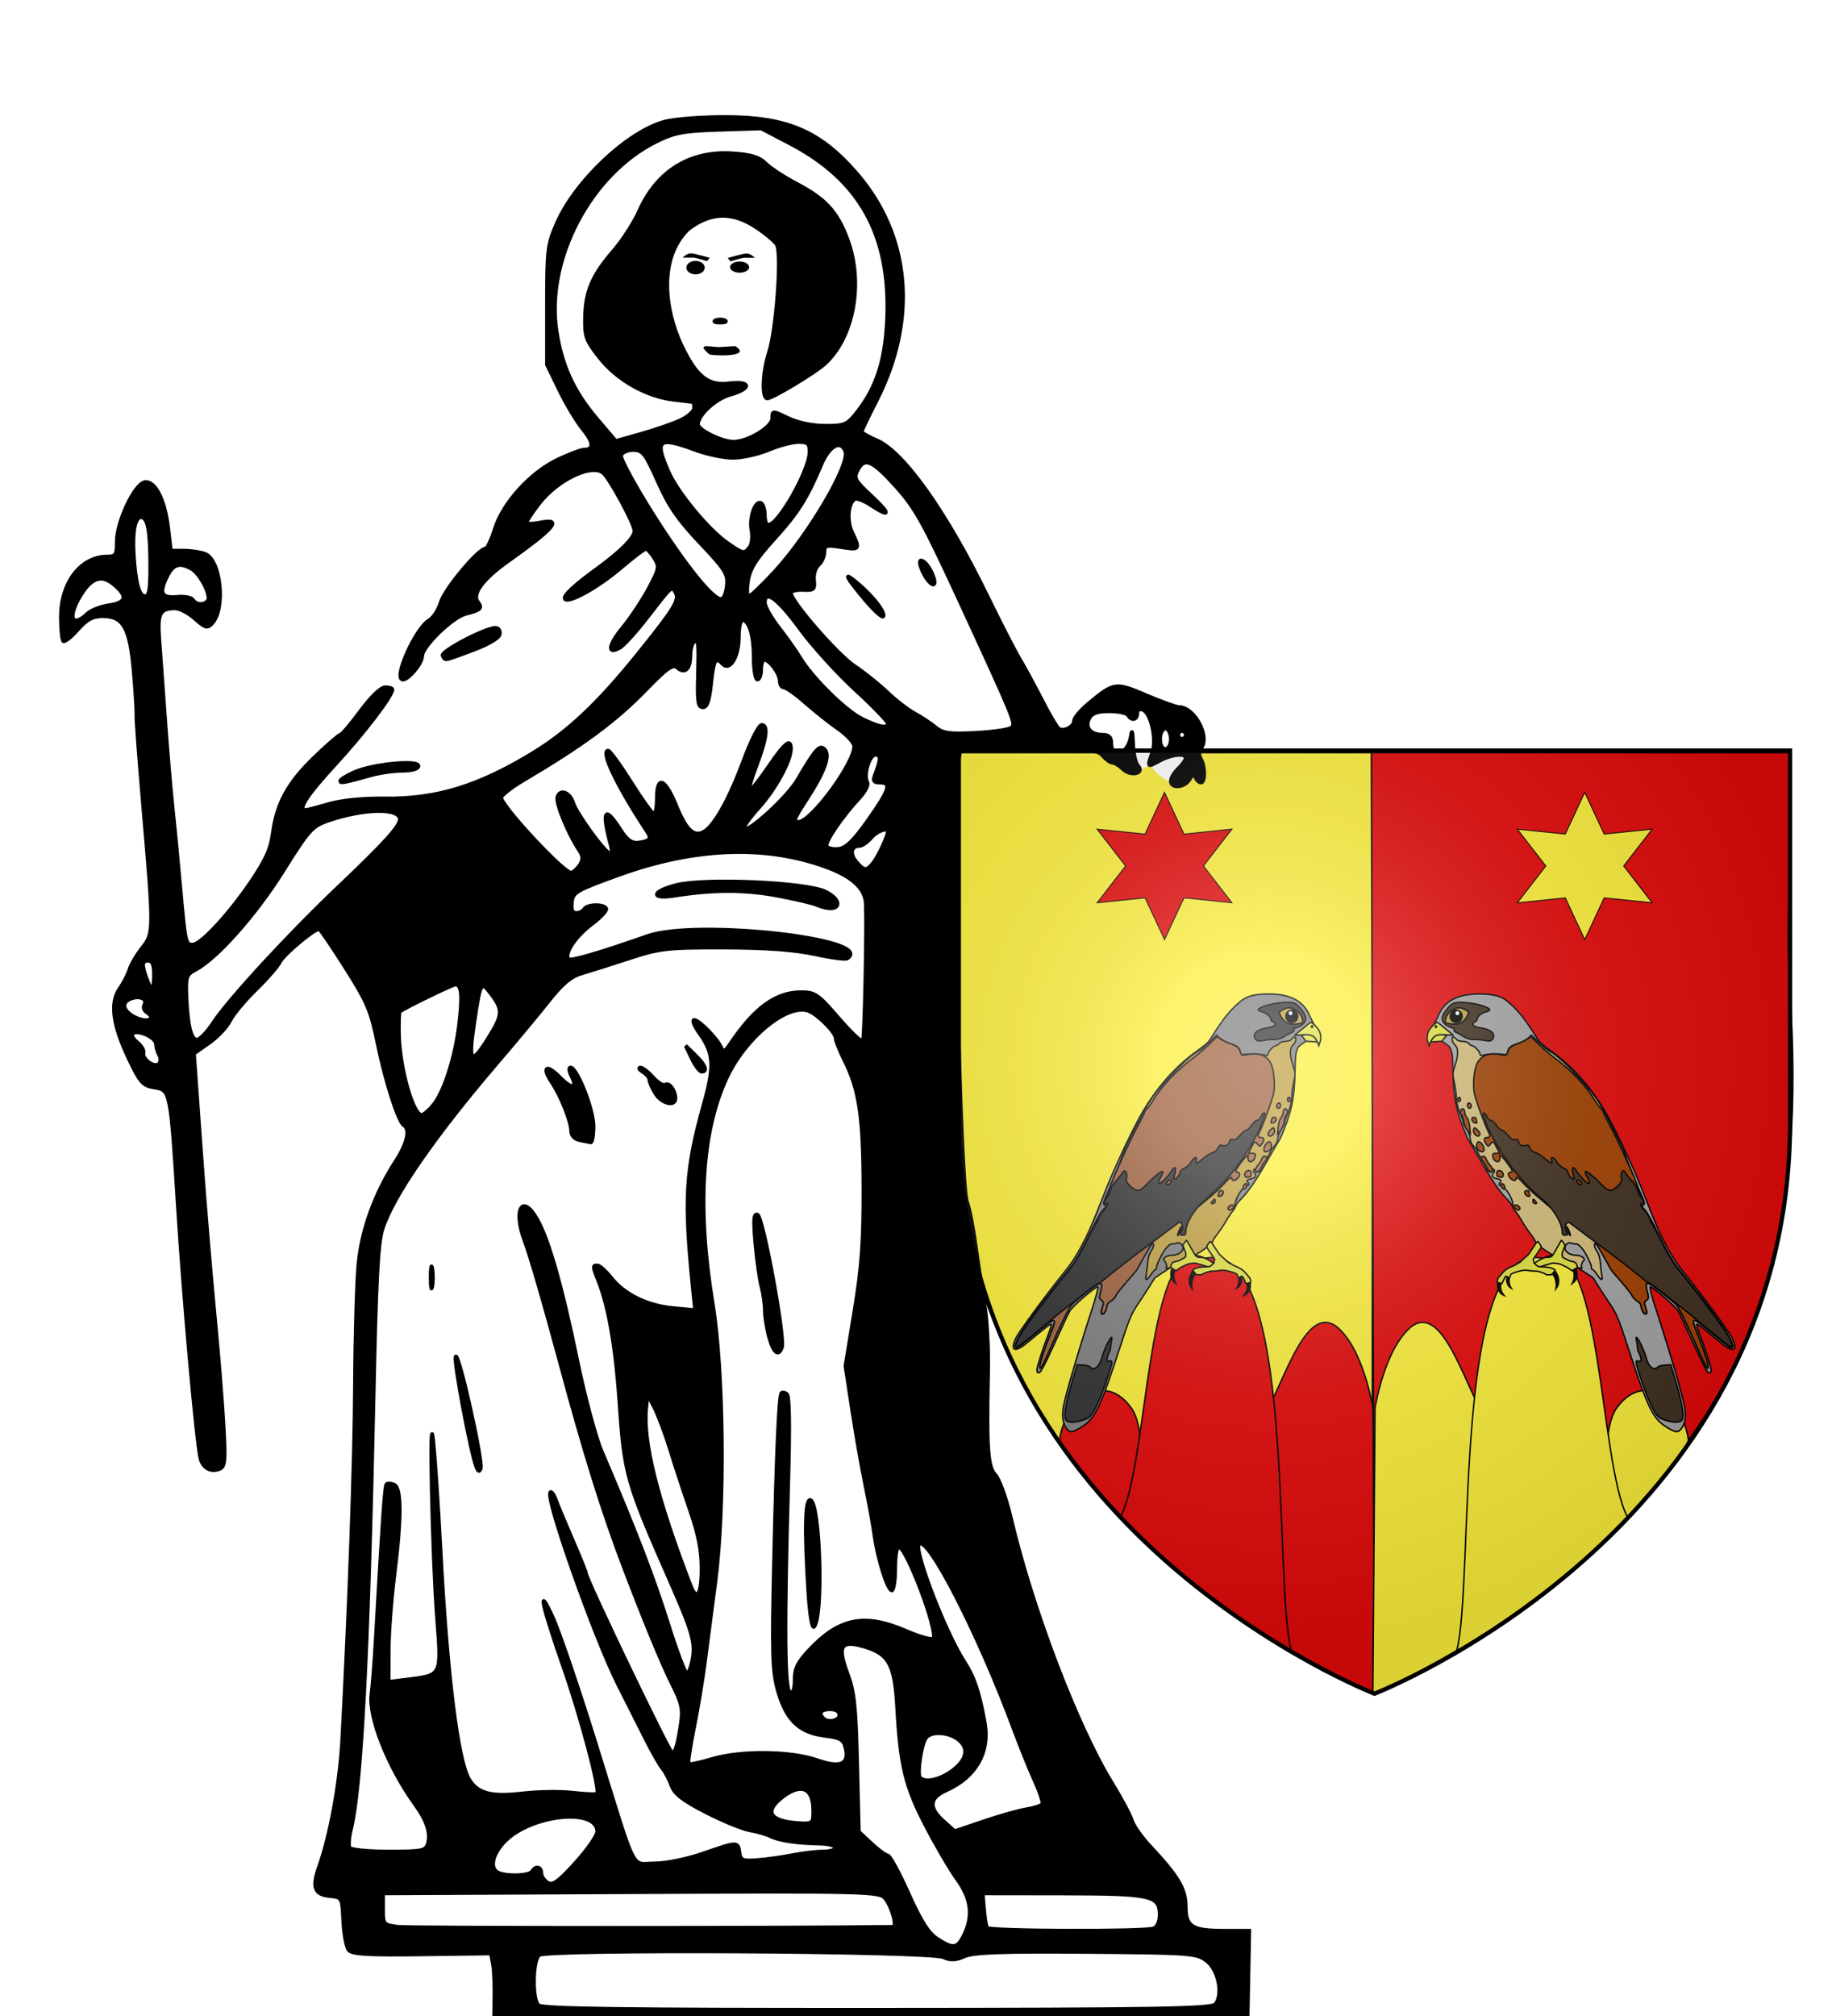 <?xml version="1.0" encoding="UTF-8" standalone="no"?>
<svg
   xmlns:dc="http://purl.org/dc/elements/1.1/"
   xmlns:cc="http://creativecommons.org/ns#"
   xmlns:rdf="http://www.w3.org/1999/02/22-rdf-syntax-ns#"
   xmlns:svg="http://www.w3.org/2000/svg"
   xmlns="http://www.w3.org/2000/svg"
   xmlns:xlink="http://www.w3.org/1999/xlink"
   xmlns:sodipodi="http://sodipodi.sourceforge.net/DTD/sodipodi-0.dtd"
   xmlns:inkscape="http://www.inkscape.org/namespaces/inkscape"
   width="600"
   height="660"
   viewBox="-300 -300 600 660"
   id="svg7306"
   version="1.1"
   inkscape:version="0.48.4 r9939"
   sodipodi:docname="Blason_Evere.svg">
  <rect x="-300" y="-300" width="600" height="660" fill="#333333" stroke="none"/>
  <sodipodi:namedview
     pagecolor="#ffffff"
     bordercolor="#666666"
     borderopacity="1"
     objecttolerance="10"
     gridtolerance="10"
     guidetolerance="10"
     inkscape:pageopacity="0"
     inkscape:pageshadow="2"
     inkscape:window-width="1280"
     inkscape:window-height="962"
     id="namedview7333"
     showgrid="false"
     inkscape:zoom="0.71515151"
     inkscape:cx="58.538491"
     inkscape:cy="319.62788"
     inkscape:window-x="-8"
     inkscape:window-y="-8"
     inkscape:window-maximized="1"
     inkscape:current-layer="layer3"
     showguides="true">
    <inkscape:grid
       type="xygrid"
       id="grid12266" />
  </sodipodi:namedview>
  <defs
     id="defs7308">
    <radialGradient
       id="Gradient1"
       gradientUnits="userSpaceOnUse"
       cx="-80"
       cy="-80"
       r="405">
      <stop
         stop-color="#fff"
         stop-opacity="0.31"
         offset="0"
         id="stop7311" />
      <stop
         stop-color="#fff"
         stop-opacity="0.25"
         offset="0.19"
         id="stop7313" />
      <stop
         stop-color="#6b6b6b"
         stop-opacity="0.125"
         offset="0.6"
         id="stop7315" />
      <stop
         stop-color="#000"
         stop-opacity="0.125"
         offset="1"
         id="stop7317" />
    </radialGradient>
    <clipPath
       id="shield_cut">
      <path
         id="shield"
         d="M-298.5,-298.5 h597 v258.5 C 298.5,246.2 0,358.39 0,358.39 0,358.39 -298.5,246.2 -298.5,-40z" />
    </clipPath>
    <inkscape:path-effect
       is_visible="true"
       id="path-effect4141-6-9-9-9-9"
       effect="spiro" />
    <inkscape:path-effect
       is_visible="true"
       id="path-effect4117-3-7-5-1-7"
       effect="spiro" />
    <inkscape:path-effect
       is_visible="true"
       id="path-effect4113-7-2-2-7-7"
       effect="spiro" />
    <inkscape:path-effect
       is_visible="true"
       id="path-effect5487-1-0-1"
       effect="spiro" />
    <inkscape:path-effect
       is_visible="true"
       id="path-effect3980-9-9-4-7"
       effect="spiro" />
    <inkscape:path-effect
       is_visible="true"
       id="path-effect3992-1-4-9-0"
       effect="spiro" />
    <inkscape:path-effect
       is_visible="true"
       id="path-effect3988-0-5-4-6"
       effect="spiro" />
    <inkscape:path-effect
       is_visible="true"
       id="path-effect3984-9-5-8-4"
       effect="spiro" />
    <inkscape:path-effect
       is_visible="true"
       id="path-effect3976-6-2-8-1"
       effect="spiro" />
    <inkscape:path-effect
       is_visible="true"
       id="path-effect3972-8-8-2-0"
       effect="spiro" />
    <inkscape:path-effect
       is_visible="true"
       id="path-effect3960-3-9-4-0"
       effect="spiro" />
    <inkscape:path-effect
       is_visible="true"
       id="path-effect3956-4-6-5-2"
       effect="spiro" />
    <inkscape:path-effect
       is_visible="true"
       id="path-effect3948-8-9-5-1"
       effect="spiro" />
    <inkscape:path-effect
       is_visible="true"
       id="path-effect3944-4-1-1-4"
       effect="spiro" />
    <inkscape:path-effect
       is_visible="true"
       id="path-effect3940-9-4-7-5"
       effect="spiro" />
    <inkscape:path-effect
       is_visible="true"
       id="path-effect3932-9-9-1-7"
       effect="spiro" />
    <inkscape:path-effect
       is_visible="true"
       id="path-effect3928-2-2-1-5"
       effect="spiro" />
    <inkscape:path-effect
       is_visible="true"
       id="path-effect3920-5-2-5-6"
       effect="spiro" />
    <inkscape:path-effect
       is_visible="true"
       id="path-effect3914-5-7-2-1"
       effect="spiro" />
    <inkscape:path-effect
       is_visible="true"
       id="path-effect3140-3-7-7-0"
       effect="spiro" />
    <inkscape:path-effect
       is_visible="true"
       id="path-effect3136-3-6-6-6"
       effect="spiro" />
    <inkscape:path-effect
       is_visible="true"
       id="path-effect5150-8-1-2"
       effect="spiro" />
    <inkscape:path-effect
       is_visible="true"
       id="path-effect5023-5-4-7"
       effect="spiro" />
    <inkscape:path-effect
       is_visible="true"
       id="path-effect4424-0-2-2-3"
       effect="spiro" />
    <inkscape:path-effect
       is_visible="true"
       id="path-effect4420-9-5-3-7"
       effect="spiro" />
    <inkscape:path-effect
       is_visible="true"
       id="path-effect4416-0-2-2-9"
       effect="spiro" />
    <inkscape:path-effect
       is_visible="true"
       id="path-effect4412-0-3-2-0"
       effect="spiro" />
    <inkscape:path-effect
       is_visible="true"
       id="path-effect4408-6-5-1-2"
       effect="spiro" />
    <inkscape:path-effect
       is_visible="true"
       id="path-effect4404-1-9-6-4"
       effect="spiro" />
    <inkscape:path-effect
       is_visible="true"
       id="path-effect4400-3-1-8-6"
       effect="spiro" />
    <inkscape:path-effect
       is_visible="true"
       id="path-effect4209-3-9-6-3"
       effect="spiro" />
    <inkscape:path-effect
       is_visible="true"
       id="path-effect4161-4-3-1-6"
       effect="spiro" />
    <inkscape:path-effect
       is_visible="true"
       id="path-effect4157-4-0-8-7"
       effect="spiro" />
    <inkscape:path-effect
       is_visible="true"
       id="path-effect4153-6-0-9-0"
       effect="spiro" />
    <inkscape:path-effect
       is_visible="true"
       id="path-effect4141-6-9-9-9"
       effect="spiro" />
    <inkscape:path-effect
       is_visible="true"
       id="path-effect4133-8-6-4-3"
       effect="spiro" />
    <inkscape:path-effect
       is_visible="true"
       id="path-effect4129-4-7-3-1"
       effect="spiro" />
    <inkscape:path-effect
       is_visible="true"
       id="path-effect4125-9-9-1-9"
       effect="spiro" />
    <inkscape:path-effect
       is_visible="true"
       id="path-effect4121-6-1-2-2"
       effect="spiro" />
    <inkscape:path-effect
       is_visible="true"
       id="path-effect4084-3-1-3-8"
       effect="spiro" />
    <inkscape:path-effect
       is_visible="true"
       id="path-effect4080-7-2-3-8"
       effect="spiro" />
    <inkscape:path-effect
       is_visible="true"
       id="path-effect4076-9-8-4-7"
       effect="spiro" />
    <inkscape:path-effect
       is_visible="true"
       id="path-effect4072-0-1-1-3"
       effect="spiro" />
    <inkscape:path-effect
       is_visible="true"
       id="path-effect4068-2-6-1-6"
       effect="spiro" />
    <inkscape:path-effect
       is_visible="true"
       id="path-effect4064-4-4-3-9"
       effect="spiro" />
    <inkscape:path-effect
       is_visible="true"
       id="path-effect4060-5-2-8-4"
       effect="spiro" />
    <inkscape:path-effect
       is_visible="true"
       id="path-effect4056-1-9-7-8"
       effect="spiro" />
    <inkscape:path-effect
       is_visible="true"
       id="path-effect4052-6-3-4-1"
       effect="spiro" />
    <inkscape:path-effect
       is_visible="true"
       id="path-effect4048-3-5-2-6"
       effect="spiro" />
    <inkscape:path-effect
       is_visible="true"
       id="path-effect4044-6-6-7-6"
       effect="spiro" />
    <inkscape:path-effect
       is_visible="true"
       id="path-effect4040-7-2-7-0"
       effect="spiro" />
    <inkscape:path-effect
       is_visible="true"
       id="path-effect4036-0-6-9-6"
       effect="spiro" />
    <inkscape:path-effect
       is_visible="true"
       id="path-effect4032-4-8-3-4"
       effect="spiro" />
    <inkscape:path-effect
       is_visible="true"
       id="path-effect4028-8-5-1-4"
       effect="spiro" />
    <inkscape:path-effect
       is_visible="true"
       id="path-effect4024-9-2-9-3"
       effect="spiro" />
    <inkscape:path-effect
       is_visible="true"
       id="path-effect4020-5-4-8-9"
       effect="spiro" />
    <inkscape:path-effect
       is_visible="true"
       id="path-effect4016-3-2-6-8"
       effect="spiro" />
    <inkscape:path-effect
       is_visible="true"
       id="path-effect4012-1-1-5-3"
       effect="spiro" />
    <inkscape:path-effect
       is_visible="true"
       id="path-effect4008-9-6-0-1"
       effect="spiro" />
    <inkscape:path-effect
       is_visible="true"
       id="path-effect4004-2-8-2-6"
       effect="spiro" />
    <inkscape:path-effect
       is_visible="true"
       id="path-effect4000-8-5-8-0"
       effect="spiro" />
    <inkscape:path-effect
       is_visible="true"
       id="path-effect3996-8-1-6-0"
       effect="spiro" />
    <inkscape:path-effect
       is_visible="true"
       id="path-effect4668-8-0-9"
       effect="spiro" />
    <inkscape:path-effect
       is_visible="true"
       id="path-effect5631-8-0"
       effect="spiro" />
    <inkscape:path-effect
       is_visible="true"
       id="path-effect5627-4-5"
       effect="spiro" />
    <inkscape:path-effect
       is_visible="true"
       id="path-effect5623-2-6"
       effect="spiro" />
    <radialGradient
       inkscape:collect="always"
       xlink:href="#Gradient1"
       id="radialGradient12532"
       gradientUnits="userSpaceOnUse"
       cx="-80"
       cy="-80"
       r="405" />
    <radialGradient
       inkscape:collect="always"
       xlink:href="#Gradient1"
       id="radialGradient12683"
       gradientUnits="userSpaceOnUse"
       cx="-80"
       cy="-80"
       r="405" />
  </defs>
  <g
     id="layer4"
     inkscape:label="Fond écu"
     inkscape:groupmode="layer"
     clip-path="url(#shield_cut)"
     style="stroke:#000000;stroke-width:3" />
  <g
     id="layer3"
     inkscape:label="Meubles"
     inkscape:groupmode="layer">
    <g
       id="layer1-0"
       inkscape:label="Calque 1"
       transform="translate(-147.531,-503.094)">
      <g
         transform="matrix(0.434,0,0,0.434,338.697,679.047)"
         id="g3995-7" />
    </g>
    <rect
       style="fill:#ffffff;fill-opacity:1;stroke:#000000;stroke-width:0.563;stroke-miterlimit:4;stroke-opacity:1;stroke-dasharray:none"
       id="rect12648"
       width="631.79"
       height="725.201"
       x="-314.87"
       y="-321.727" />
    <path
       style="fill:#fcef3c;fill-opacity:1;stroke:#000000;stroke-width:0.491;stroke-miterlimit:4;stroke-opacity:1;stroke-dasharray:none"
       d="m 14.514,-53.613 134.942,0 0,307.703 L 64.855,194.502 C 17.153,143.206 -5.723,66.693 14.514,-53.613 z"
       id="rect12643"
       inkscape:connector-curvature="0"
       sodipodi:nodetypes="ccccc" />
    <path
       style="fill:#e20909;stroke:#000000;stroke-width:0.463;stroke-linecap:butt;stroke-linejoin:miter;stroke-miterlimit:4;stroke-opacity:1;stroke-dasharray:none"
       d="m 111.819,167.61 c 8.209,-12.619 15.121,-41.131 25.869,-33.354 8.931,7.222 11.961,26.754 11.961,26.754 l 0.718,93.638 c -15.553,-6.476 -30.218,-15.855 -44.895,-25.194 z"
       id="path8759"
       inkscape:connector-curvature="0"
       sodipodi:nodetypes="cccccc" />
    <path
       style="fill:#e20909;stroke:#000000;stroke-width:0.463;stroke-linecap:butt;stroke-linejoin:miter;stroke-miterlimit:4;stroke-opacity:1;stroke-dasharray:none"
       d="m 75.518,204.512 c -1.563,-10.219 0.256,-35.839 -4.784,-43.228 -9.233,-13.422 -22.343,-1.891 -23.699,10.145 0.027,3.004 26.44,34.134 28.483,33.083 z"
       id="path8757"
       inkscape:connector-curvature="0"
       sodipodi:nodetypes="cccc" />
    <path
       style="fill:#e20909;stroke:#000000;stroke-width:0.463;stroke-linecap:butt;stroke-linejoin:miter;stroke-miterlimit:4;stroke-opacity:1;stroke-dasharray:none"
       d="m 66.941,196.72 c 9.462,-17.786 8.34,-94.857 27.724,-84.763 30.041,-6.576 22.318,106.327 28.248,128.501 -15.505,-7.954 -45.234,-30.916 -55.972,-43.738 z"
       id="path8755"
       inkscape:connector-curvature="0"
       sodipodi:nodetypes="cccc" />
    <g
       transform="matrix(0.456,0,0,0.47,-112.313,36.861)"
       id="g11561">
      <path
         sodipodi:nodetypes="ssssssscsssssssssccssssccsccccssss"
         inkscape:connector-curvature="0"
         id="path10699"
         d="m 218.291,263.661 c -3.101,-3.55 -3.955,-8.585 -2.697,-15.904 1.244,-7.238 11.126,-39.916 20.292,-67.096 3.014,-8.938 5.014,-16.25 4.446,-16.25 -2.091,0 -18.132,13.412 -20.193,16.884 -1.17,1.972 -6.199,12.365 -11.174,23.096 -5.969,12.875 -9.625,19.622 -10.75,19.839 -1.213,0.234 -1.701,-0.342 -1.694,-1.995 0.01,-2.186 4.244,-14.829 8.9,-26.573 1.145,-2.888 1.695,-5.25 1.224,-5.25 -0.844,0 -3.875,2.292 -16.914,12.79 -9.103,7.328 -12.727,5.994 -8.318,-3.063 2.172,-4.462 22.262,-30.914 35.375,-46.578 8.357,-9.982 15.339,-22.666 23.477,-42.649 2.464,-6.05 5.495,-13.475 6.736,-16.5 5.395,-13.148 17.973,-39.067 23.946,-49.341 11.035,-18.984 25,-34.372 41.279,-45.487 3.182,-2.172 6.742,-5.012 7.911,-6.311 7.663,-11.453 12.47,-19.543 22.287,-27.443 4.649,-3.912 10.405,-5.419 20.701,-5.419 15.02,0 24.555,4.741 28.942,14.39 1.278,2.81 3.247,6.46 4.376,8.11 2.389,3.49 2.647,7.323 0.676,10.019 -1.202,1.644 -0.858,0.487 -3.154,-0.559 -2.597,-0.658 -7.344,2.872 -9.719,4.984 -1.855,3.619 -2.09,5.486 -2.307,16.556 -0.384,19.587 -2.428,28.754 -10.478,47 -8.055,12.438 -17.899,32.321 -28.862,42.937 -1.699,1.615 -3.089,3.457 -3.089,4.091 -15.623,23.728 -35.888,35.82 -58.294,50.222 -2.625,4.263 -7.617,11.8 -11.093,16.75 -5.918,8.428 -6.844,10.558 -14.556,33.5 -13.686,40.71 -17.294,47.872 -27.057,53.705 -6.266,3.744 -8.06,4.015 -10.219,1.545 z"
         style="fill:#808080;fill-opacity:1;stroke:#000000;stroke-opacity:1"
         transform="translate(136.605,15.214)" />
      <path
         sodipodi:nodetypes="ssssssssssssssscsssssssccsssscsssssssscsscssssssccsssssssssssssssssssssssssssccsc"
         inkscape:connector-curvature="0"
         id="path10697"
         d="m 198.956,217.849 c 0.397,-2.118 2.935,-9.475 5.638,-16.348 2.704,-6.873 4.916,-12.855 4.916,-13.293 0,-1.782 -2.463,-0.541 -8.323,4.195 -15.272,12.341 -19.053,15.032 -19.913,14.173 -2.543,-2.543 10.844,-21.452 38.884,-54.922 4.07,-4.858 8.239,-11.822 13.687,-22.864 4.309,-8.733 9.034,-16.933 10.5,-18.222 1.771,-1.557 2.246,-2.508 1.416,-2.833 -1.775,-0.695 -1.572,-2.113 1.12,-7.808 2.538,-5.368 10.187,-24.058 11.876,-29.014 1.107,-3.25 1.212,-3.467 6.72,-13.937 11.464,-21.79 12.713,-23.713 22.188,-34.173 9.539,-10.531 19.461,-19.655 23.788,-21.874 1.893,-0.971 5.838,-4.031 8.766,-6.8 l 5.324,-5.035 2.234,2.034 c 1.229,1.119 4.562,2.791 7.408,3.715 5.521,1.793 6.883,2.896 7.501,6.07 0.288,1.481 1.03,1.91 2.858,1.654 4.6,-0.645 10.455,-0.522 13.719,0.289 2.544,0.632 3.25,0.492 3.25,-0.643 0,-1.645 4.078,-5.799 5.692,-5.799 0.585,0 1.623,-0.675 2.308,-1.5 2.432,-2.426 6.814,-0.561 9,-3 0.685,-0.825 1.64,-1.5 2.122,-1.5 1.638,0 0.887,3.681 -1.122,5.5 -2.556,2.313 -2.579,6.845 -0.073,14.282 1.768,5.249 1.811,6.212 0.516,11.718 -0.776,3.3 -1.418,8.081 -1.427,10.625 -0.009,2.729 -1.04,6.943 -2.516,10.279 -1.375,3.109 -2.5,6.252 -2.5,6.985 0,0.733 -1.125,2.99 -2.5,5.016 -1.375,2.026 -2.5,4.936 -2.5,6.465 0,1.674 -0.996,3.717 -2.5,5.13 -1.375,1.292 -2.5,2.767 -2.5,3.279 0,0.512 -1.395,2.998 -3.1,5.524 -1.705,2.527 -3.494,5.629 -3.975,6.895 -1.027,2.7 -3.861,3.085 -4.066,0.551 -0.078,-0.963 -2.206,0.567 -0.75,2.25 2.734,3.16 -1.081,4.067 -2.858,4.32 -1.238,0.176 -2.298,0.851 -2.356,1.5 -0.059,0.649 3.4,2.795 -0.25,3.18 -1.182,0.125 -0.862,2.004 -1.908,2.01 -2.124,0.012 -7.051,9.129 -6.366,11.779 0.255,0.984 -0.352,2.559 -1.348,3.5 -0.996,0.941 -3.244,4.154 -4.996,7.14 -1.752,2.986 -4.724,7.307 -6.605,9.603 -1.881,2.296 -3.419,4.803 -3.416,5.572 -6.668,7.39 -38.046,22.729 -32.656,16.802 -0.365,-1.873 -1.126,-3.708 -1.692,-4.078 -1.98,-1.297 1.485,-3.826 5.243,-3.826 4.266,0 8.1,-2.335 8.1,-4.934 0,-2.535 -2.588,-4.458 -4.737,-3.52 -0.97,0.423 -2.359,0.671 -3.088,0.551 -1.721,-0.284 -5.359,3.475 -7.65,7.903 -3.235,6.253 -3.525,6.952 -3.525,8.486 0,0.832 -0.392,1.514 -0.871,1.514 -0.479,0 -1.942,1.572 -3.25,3.493 -2.879,4.227 -4.256,4.502 -3.417,0.682 0.341,-1.553 0.817,-5.383 1.057,-8.51 0.283,-3.682 1.183,-6.695 2.556,-8.553 1.166,-1.577 1.949,-3.71 1.74,-4.74 -0.285,-1.407 -1.365,-0.38 -4.337,4.127 -2.176,3.3 -4.636,7.579 -5.467,9.509 -0.83,1.93 -2.52,4.63 -3.754,6 -9.926,11.019 -13.022,14.724 -13.564,16.235 -0.344,0.959 -1.878,2.534 -3.409,3.5 -1.531,0.966 -2.809,2.206 -2.839,2.756 -0.164,2.939 -1.836,6.5 -3.053,6.5 -1.691,0 -1.726,-0.741 -0.24,-5.004 1,-2.867 0.907,-3.481 -0.705,-4.659 -1.673,-1.223 -1.736,-1.806 -0.636,-5.918 2.17,-8.115 0.692,-7.913 -11.81,1.611 -4.125,3.142 -8.257,6.56 -9.182,7.595 -1.925,2.155 -8.114,14.557 -15.79,31.646 -5.671,12.625 -7.783,15.565 -6.582,9.166 z m 101.519,-95.302 c -0.073,-1.301 -2.894,4.424 -2.89,5.865 0.002,0.825 0.661,-0.014 1.465,-1.865 0.803,-1.851 1.445,-3.651 1.425,-4 z"
         style="fill:#c0a040;fill-opacity:1;stroke:#000000;stroke-opacity:1"
         transform="translate(136.605,15.214)" />
      <path
         sodipodi:nodetypes="sccsssssscssssssssssssssssscssssssscsccsssccsssssscssccsssssssssssssssssssssssssssscsscsssssssssssscsssssscssccsssss"
         inkscape:connector-curvature="0"
         id="path10695"
         d="m 198.956,217.849 c 0.397,-2.118 2.935,-9.475 5.638,-16.348 4.27,-10.907 8.968,-19.036 -3.408,-9.098 -15.272,12.341 -19.053,15.032 -19.913,14.173 -2.543,-2.543 10.844,-21.452 38.884,-54.922 4.07,-4.858 8.239,-11.822 13.687,-22.864 4.309,-8.733 9.034,-16.933 10.5,-18.222 1.771,-1.557 2.246,-2.508 1.416,-2.833 -1.831,-0.717 -1.549,-2.463 1.25,-7.727 1.375,-2.586 2.502,-5.241 2.505,-5.899 0.008,-1.974 14.759,-33.612 19.439,-41.689 2.392,-4.129 4.651,-8.52 5.02,-9.758 0.369,-1.238 1.024,-2.25 1.454,-2.25 0.431,0 2.14,-2.137 3.798,-4.75 7.579,-11.942 16.576,-21.135 31.284,-31.964 3.575,-2.632 8.606,-6.94 11.179,-9.574 3.68,-3.766 4.854,-4.476 5.5,-3.328 0.452,0.803 3.719,2.543 7.262,3.867 6.227,2.327 7.278,3.201 8.474,7.047 0.467,1.503 1.177,1.674 4.322,1.042 8.017,-1.61 13.506,0.048 16.8,5.076 2.526,3.855 3.853,15.006 2.56,21.502 -0.941,4.724 -7.211,21.515 -10.202,27.319 -1.387,2.692 -1.073,3.764 1.105,3.764 2.374,0 2.579,1.869 0.5,4.559 -1.42,1.838 -1.572,1.848 -2.86,0.191 -1.916,-2.464 -2.34,-2.259 -4.64,2.25 l -2.041,4 2.59,0 c 2.082,0 2.527,0.421 2.27,2.148 -0.434,2.92 -3.562,4.856 -4.755,2.943 -0.483,-0.775 -0.619,-2.125 -0.302,-3 0.917,-2.528 -2.826,1.079 -6.658,6.414 -2.323,3.235 -2.807,4.495 -1.725,4.495 2.433,0 2.951,1.978 1.064,4.063 -2.182,2.412 -4.435,2.506 -4.466,0.187 -0.016,-1.224 -1.443,-0.256 -4.75,3.223 -2.6,2.735 -7.176,6.973 -10.17,9.419 -53.233,43.787 -31.061,13.919 -50.731,46.865 -0.83,1.93 -2.835,4.883 -4.069,6.253 -9.926,11.019 -13.022,14.724 -13.564,16.235 -0.344,0.959 -1.878,2.534 -3.409,3.5 -1.531,0.966 -2.809,2.206 -2.839,2.756 -0.636,6.936 -5.881,8.985 -3.293,1.496 1,-2.867 0.907,-3.481 -0.705,-4.659 -1.673,-1.223 -1.736,-1.806 -0.636,-5.918 2.17,-8.115 0.692,-7.913 -11.81,1.611 -4.125,3.142 -8.257,6.56 -9.182,7.595 -1.925,2.155 -8.114,14.557 -15.79,31.646 -5.671,12.625 -7.783,15.565 -6.582,9.166 z M 333.942,110.302 c -0.631,-1.021 1.112,-2.839 2.758,-2.876 1.737,-0.038 1.666,1.991 -0.102,2.937 -1.401,0.75 -2.165,0.732 -2.656,-0.062 z m -11.433,-5.391 c 0.685,-0.825 1.415,-1.5 1.622,-1.5 0.208,0 0.378,0.675 0.378,1.5 0,0.825 -0.73,1.5 -1.622,1.5 -1.329,0 -1.397,-0.271 -0.378,-1.5 z m 4.354,-4.98 c 0.355,-0.926 0.646,-1.871 0.646,-2.101 0,-0.23 0.708,-0.418 1.573,-0.418 2.224,0 1.359,3.389 -0.981,3.84 -1.418,0.273 -1.725,-0.053 -1.239,-1.32 z m 17.8,-5.072 c 0.19,-0.98 0.951,-1.984 1.691,-2.23 0.861,-0.287 1.221,0.194 1,1.334 -0.19,0.98 -0.951,1.984 -1.691,2.23 -0.861,0.287 -1.221,-0.194 -1,-1.334 z m 1.443,-7.29 c -1.015,-1.642 0.504,-4.158 2.509,-4.158 1.226,0 1.893,0.704 1.893,2 0,1.1 -0.188,2 -0.418,2 -0.23,0 -1.085,0.256 -1.899,0.568 -0.814,0.312 -1.753,0.128 -2.085,-0.41 z m 7.402,-4.658 c 0,-0.825 0.856,-2.356 1.901,-3.401 1.046,-1.046 2.201,-2.846 2.567,-4 0.366,-1.154 1.311,-2.099 2.099,-2.099 1.685,0 1.924,2.578 0.331,3.563 -0.606,0.375 -1.737,2.201 -2.513,4.059 -1.42,3.4 -4.385,4.669 -4.385,1.878 z m 6.032,-14.25 c 0.038,-2.088 2.273,-5.25 3.712,-5.25 1.907,0 2.33,4.422 0.55,5.75 -2.377,1.773 -4.299,1.548 -4.261,-0.5 z m 2.968,-10.595 c 0,-0.74 0.891,-2.151 1.979,-3.136 1.812,-1.64 2.032,-1.652 2.612,-0.142 0.725,1.89 -1.174,4.623 -3.213,4.623 -0.758,0 -1.378,-0.605 -1.378,-1.345 z m 7.317,-4.946 c 0.246,-2.635 1.175,-5.595 2.065,-6.579 0.89,-0.983 1.618,-2.765 1.618,-3.959 0,-1.263 0.627,-2.171 1.5,-2.171 1.594,0 2.096,3.514 0.631,4.419 -0.478,0.295 -1.149,2.293 -1.493,4.439 -0.343,2.146 -1.556,4.969 -2.696,6.272 l -2.072,2.37 z m -4.963,-4.19 c 0.355,-0.926 0.646,-1.871 0.646,-2.101 0,-0.23 0.708,-0.418 1.573,-0.418 2.224,0 1.359,3.389 -0.981,3.84 -1.418,0.273 -1.725,-0.053 -1.239,-1.32 z m 4.156,-9.503 c -0.738,-1.193 0.199,-3.016 1.549,-3.016 1.217,0 1.225,2.707 0.01,3.457 -0.512,0.316 -1.214,0.118 -1.559,-0.441 z m 7.49,-5.516 c 0,-0.825 0.45,-1.5 1,-1.5 0.55,0 1,0.675 1,1.5 0,0.825 -0.45,1.5 -1,1.5 -0.55,0 -1,-0.675 -1,-1.5 z"
         style="fill:#a0623e;fill-opacity:1;stroke:#000000;stroke-opacity:1"
         transform="translate(136.605,15.214)" />
      <path
         sodipodi:nodetypes="ssscsssscsssssscsssssssssssssssscssssssssssssssssscscssssssssccccscsssssssssssssscss"
         inkscape:connector-curvature="0"
         id="path10693"
         d="m 220.763,258.598 c -2.496,-0.241 -3.391,-0.888 -3.871,-2.798 -0.839,-3.344 0.987,-12.566 5.149,-26.007 l 3.443,-11.118 4.074,0.23 c 2.241,0.126 4.586,0.742 5.212,1.368 2.781,2.781 6.459,0.138 8.158,-5.862 2.448,-8.643 9.005,-19.888 7.143,-12.25 -0.369,1.512 -0.667,3.629 -0.663,4.704 0.004,1.075 -0.36,2.425 -0.808,3 -0.448,0.575 -1.126,2.342 -1.505,3.926 -0.612,2.556 -0.458,2.82 1.362,2.344 2.827,-0.739 2.685,0.227 -2.054,13.915 -4.32,12.481 -8.956,22.202 -11.826,24.799 -2.314,2.094 -9.827,4.133 -13.815,3.748 z m -13.461,-71.461 c -13.144,10.59 -24.418,19.274 -25.023,19.274 -1.67,0 -0.616,-3.85 2.323,-8.485 4.645,-7.324 23.413,-31.508 34.676,-44.683 4.044,-4.73 8.425,-11.591 12.343,-19.332 3.341,-6.6 6.708,-12.71 7.481,-13.579 0.774,-0.868 1.407,-2.33 1.407,-3.247 0,-0.918 1.575,-3.412 3.5,-5.542 3.881,-4.296 4.207,-5.132 2,-5.132 -2.068,0 -1.895,-0.794 1,-4.589 1.375,-1.803 2.5,-4.139 2.5,-5.191 0,-1.052 1.463,-3.445 3.252,-5.317 1.788,-1.872 4.019,-4.528 4.956,-5.903 1.448,-2.124 1.861,-2.274 2.746,-1 0.573,0.825 0.787,2.716 0.475,4.202 -0.456,2.174 0.082,3.292 2.752,5.721 4.37,3.974 6.518,3.843 10.982,-0.673 5.637,-5.703 11.466,-10.288 12.175,-9.578 0.349,0.349 -0.29,2.133 -1.422,3.964 -3.359,5.436 -1.163,5.907 3.615,0.777 2.396,-2.573 4.593,-5.294 4.882,-6.045 0.288,-0.752 0.997,-1.366 1.575,-1.366 0.938,0 0.726,2.64 -0.54,6.75 -0.212,0.688 -0.019,1.25 0.429,1.25 1.289,0 4.124,-3.512 4.124,-5.109 0,-0.799 1.348,-1.961 2.996,-2.583 1.648,-0.622 3.785,-2.518 4.75,-4.213 1.986,-3.49 4.772,-4.302 3.754,-1.095 -0.894,2.816 0.175,2.507 4.996,-1.443 2.311,-1.894 5.428,-3.751 6.926,-4.127 1.586,-0.398 3.112,-1.703 3.652,-3.124 0.673,-1.77 1.439,-2.278 2.786,-1.851 2.611,0.829 4.851,-0.242 5.471,-2.614 0.383,-1.466 1.061,-1.851 2.471,-1.404 1.428,0.453 2.822,-0.384 5.262,-3.16 1.825,-2.077 3.846,-3.659 4.49,-3.515 0.644,0.144 2.245,-1.315 3.558,-3.243 1.313,-1.928 3.186,-3.509 4.162,-3.512 0.976,-0.004 2.202,-1.132 2.725,-2.507 0.523,-1.375 1.412,-2.5 1.975,-2.5 1.308,0 1.468,-0.706 -1.851,8.178 -1.729,4.629 -6.3,12.808 -11.51,20.594 -8.505,12.712 -14.537,19.287 -29.734,32.41 -6.987,6.034 -12.88,15.68 -12.88,21.084 0,2.067 -0.488,2.734 -2,2.734 -2.291,0 -2.405,-0.375 -0.945,-3.104 1.366,-2.553 0.289,-5.896 -1.899,-5.896 -19.075,14 -39.158,28 -56.513,42 -1.25,0 -9.894,6.089 -18.776,13.227 -5.412,4.184 -11.933,8.738 -16.075,12.499 z m 85.076,-95.068 c 0.613,-0.738 0.822,-1.634 0.464,-1.991 -0.75,-0.75 -3.333,1.152 -3.333,2.456 0,1.317 1.607,1.056 2.869,-0.464 z M 353.629,-7.945 c -3.002,-3.617 0.885,-7.088 9.131,-8.153 4.774,-0.617 6.544,-2.865 3.25,-4.129 -0.825,-0.317 -1.5,-1.133 -1.5,-1.814 0,-1.791 -3.068,-4.284 -6.25,-5.079 -1.512,-0.377 -2.75,-1.001 -2.75,-1.385 0,-1.603 8.078,-4.24 16.458,-5.024 9.435,-0.883 10.969,0.237 15.031,5.427 3.756,4.799 4.132,8.389 -2.834,11.588 -2.232,1.025 -3.452,0.288 -3.04,1.361 0.369,0.963 -0.107,1.806 -1.26,2.232 -1.02,0.377 -3.468,1.69 -5.441,2.918 -2.252,1.402 -5.044,2.195 -7.5,2.132 -2.152,-0.056 -5.734,0.253 -7.961,0.686 -3.138,0.61 -4.337,0.439 -5.333,-0.76 z"
         style="fill:#313131;stroke:#000000;stroke-opacity:1"
         transform="translate(136.605,15.214)" />
      <g
         style="fill:#e0e040;fill-opacity:1"
         transform="translate(-284.961,-47.113)"
         id="g10712">
        <path
           style="fill:#e0e040;fill-opacity:1;stroke:#000000;stroke-width:1px;stroke-linecap:butt;stroke-linejoin:miter;stroke-opacity:1"
           d="m 946.518,65.844 3.304,4.018 c 0,0 -0.179,0 0.982,0 1.161,0 7.5,0.536 7.5,0.536 l -4.643,-6.518 z"
           id="path10709"
           inkscape:connector-curvature="0"
           transform="translate(-138.391,-14.142)" />
        <path
           style="fill:#e0e040;fill-opacity:1;stroke:#000000;stroke-width:1px;stroke-linecap:butt;stroke-linejoin:miter;stroke-opacity:1"
           d="m 804.457,51.498 c 1.989,-0.157 5.489,-0.421 6.616,-0.421 6.069,-0.081 7.699,2.579 9.464,7.679 l 1.02,-2.933 c 0.406,-0.779 0.425,-1.644 0.436,-2.424 -0.048,-4.072 -1.571,-6.185 -4.492,-9.107 l -2.099,-1.49 c -0.734,-0.671 -0.887,-0.301 -1.596,0.262 l -9.798,7.778 c -1.458,0.985 -0.557,0.737 0.448,0.656 z"
           id="path10707"
           inkscape:connector-curvature="0"
           sodipodi:nodetypes="cccccccccc" />
      </g>
      <path
         sodipodi:nodetypes="ccscccccccccccc"
         inkscape:connector-curvature="0"
         id="path11526"
         d="m 301.495,135.07 c 0.053,2.111 1.932,4.499 1.964,6.071 0,1.25 0.357,2.143 -0.714,2.857 -1.071,0.714 -4.643,2.321 -4.643,2.321 -3.994,0.859 -4.903,0.845 -5.536,4.643 l 3.853,2.228 c 0,0 3.826,-2.763 5.254,-3.121 2.968,-1.655 5.292,-2.143 8.571,-2.143 0.893,0 8.393,2.321 8.393,2.321 4.674,0.771 8.19,6.086 8.929,0.179 -4.488,-2.022 -8.21,-6.19 -13.214,-6.607 -3.836,0.585 -4.34,-2.028 -6.25,-5 l -3.205,-5.434 c -0.749,-1.158 -0.611,-1.905 -1.553,-0.694 z"
         style="fill:#e0e040;fill-opacity:1;stroke:#000000;stroke-width:1px;stroke-linecap:butt;stroke-linejoin:miter;stroke-opacity:1"
         transform="translate(136.605,15.214)" />
      <path
         sodipodi:nodetypes="ccccccccccccccccccccccccc"
         inkscape:connector-curvature="0"
         id="path10718"
         d="m 319.096,137.722 5.122,7.45 -0.536,2.679 c 0,0 -2.143,2.143 -3.393,2.5 -3.951,0.345 -7.405,-0.049 -10.789,1.693 -1.97,0.469 0.384,2.45 1.29,3.555 0.315,0.43 0.772,0.343 1.191,0.383 0.931,0.073 2.285,0.126 2.951,-0.096 1.963,-1.259 4.008,-1.761 6.25,-2.321 l 5.714,-0.357 c 3.402,-0.983 6.312,0.085 9.643,0.893 1.926,0.82 3.456,0.882 4.035,2.16 0.524,3.943 2.974,-0.237 3.798,1.155 l 1.631,3.113 c 0.548,1.004 0.409,2.29 1.605,1.42 l 1.694,-0.446 c 1.155,-0.047 0.596,-0.317 0.854,-0.79 l -0.582,-2.327 -2.5,-2.857 c -2.492,-3.181 -5.332,-4.428 -8.929,-5.893 l -4.286,-2.321 -6.25,-5.536 -5.536,-8.036 c -0.995,-1.028 -1.092,-1.168 -1.8,-0.142 -1.086,1.673 -2.347,2.421 -1.179,4.12 z"
         style="fill:#e0e040;fill-opacity:1;stroke:#000000;stroke-width:1px;stroke-linecap:butt;stroke-linejoin:miter;stroke-opacity:1"
         transform="translate(136.605,15.214)" />
      <path
         sodipodi:nodetypes="ccccc"
         inkscape:connector-curvature="0"
         id="path10720"
         d="m 310.687,155.844 c -2.923,3.486 -2.85,8.364 -1.698,11.992 -1.504,-1.795 -2.698,-3.413 -3.137,-4.795 -0.974,-4.498 0.215,-6.739 2.559,-10.493 z"
         style="fill:#000000;stroke:none"
         transform="translate(136.605,15.214)" />
      <path
         sodipodi:nodetypes="ccccc"
         inkscape:connector-curvature="0"
         id="path10720-8"
         d="m 347.097,162.578 c 0.771,3.559 -1.37,6.972 -3.811,9.098 1.93,-0.7 3.546,-1.391 4.476,-2.201 2.676,-2.806 2.713,-4.834 2.505,-8.365 z"
         style="fill:#000000;stroke:none"
         transform="translate(136.605,15.214)" />
      <path
         sodipodi:nodetypes="ccccc"
         inkscape:connector-curvature="0"
         id="path10720-8-8"
         d="m 340.766,158 c 1.075,3.267 -0.474,6.695 -2.431,8.945 1.653,-0.856 3.026,-1.673 3.771,-2.53 2.093,-2.913 1.908,-4.511 1.34,-7.808 z"
         style="fill:#000000;stroke:none"
         transform="translate(136.605,15.214)" />
      <path
         sodipodi:nodetypes="ccccc"
         inkscape:connector-curvature="0"
         id="path10720-2"
         d="m 296.034,152.973 c -1.632,3.761 -0.224,7.887 1.795,10.657 -1.827,-1.115 -3.332,-2.166 -4.101,-3.221 -2.102,-3.558 -1.664,-5.787 -0.62,-9.618 z"
         style="fill:#000000;stroke:none"
         transform="translate(136.605,15.214)" />
      <path
         sodipodi:nodetypes="ccccc"
         inkscape:connector-curvature="0"
         id="path10716"
         d="m 507.068,-11.7 c 2.691,7.316 7.072,9.173 13.75,8.036 l 3.214,-0.714 c -0.028,-3.483 -1.125,-5.141 -3.214,-7.679 -5.705,-4.016 -8.722,-3.163 -13.75,0.357 z"
         style="fill:#c0a040;fill-opacity:1;stroke:#000000;stroke-width:1px;stroke-linecap:butt;stroke-linejoin:miter;stroke-opacity:1" />
      <path
         transform="matrix(1.202,0,0,0.804,-340.507,-0.597)"
         d="m 716.25,-10.227 c 0,3.008 -1.559,5.446 -3.482,5.446 -1.923,0 -3.482,-2.438 -3.482,-5.446 0,-3.008 1.559,-5.446 3.482,-5.446 1.923,0 3.482,2.438 3.482,5.446 z"
         sodipodi:ry="5.4464288"
         sodipodi:rx="3.4821429"
         sodipodi:cy="-10.227105"
         sodipodi:cx="712.76788"
         id="path10703"
         style="fill:#000000;fill-opacity:1;stroke:#000000;stroke-width:1;stroke-miterlimit:4;stroke-opacity:1;stroke-dasharray:none"
         sodipodi:type="arc" />
      <path
         transform="matrix(1.419,0,0,1.487,-493.45,8.516)"
         d="m 711.875,-13.129 c 0,0.518 -0.44,0.938 -0.982,0.938 -0.542,0 -0.982,-0.42 -0.982,-0.938 0,-0.518 0.44,-0.938 0.982,-0.938 0.542,0 0.982,0.42 0.982,0.938 z"
         sodipodi:ry="0.9375"
         sodipodi:rx="0.98214287"
         sodipodi:cy="-13.128892"
         sodipodi:cx="710.89288"
         id="path10705"
         style="fill:#ffffff;fill-opacity:1;stroke:none"
         sodipodi:type="arc" />
      <path
         transform="matrix(1,0,0,1.133,-86.265,31.84)"
         d="m 617.961,-29.511 c 0,0.558 -0.424,1.01 -0.947,1.01 -0.523,0 -0.947,-0.452 -0.947,-1.01 0,-0.558 0.424,-1.01 0.947,-1.01 0.523,0 0.947,0.452 0.947,1.01 z"
         sodipodi:ry="1.0101526"
         sodipodi:rx="0.94701803"
         sodipodi:cy="-29.511194"
         sodipodi:cx="617.01379"
         id="path11546"
         style="fill:#000000;fill-opacity:1;stroke:none"
         sodipodi:type="arc" />
    </g>
    <path
       sodipodi:nodetypes="ccccssc"
       inkscape:connector-curvature="0"
       id="path12646"
       d="m 286.059,-53.613 -136.919,0 0.989,307.941 83.612,-59.826 c 19.639,-20.543 36.033,-44.576 45.069,-75.184 7.815,-26.47 9.816,-58.036 7.414,-94.341 -1.553,-23.477 0.994,-49.224 -0.165,-78.591 z"
       style="fill:#e20909;fill-opacity:1;stroke:#000000;stroke-width:0.491;stroke-miterlimit:4;stroke-opacity:1;stroke-dasharray:none" />
    <path
       sodipodi:nodetypes="cccccc"
       inkscape:connector-curvature="0"
       id="path11690"
       d="m 188.173,167.61 c -8.209,-12.619 -15.121,-41.131 -25.869,-33.354 -8.931,7.222 -11.961,26.754 -11.961,26.754 l -0.718,93.638 c 15.553,-6.476 30.218,-15.855 44.895,-25.194 z"
       style="fill:#fcef3c;stroke:#000000;stroke-width:0.463;stroke-linecap:butt;stroke-linejoin:miter;stroke-miterlimit:4;stroke-opacity:1;stroke-dasharray:none" />
    <path
       sodipodi:nodetypes="cccc"
       inkscape:connector-curvature="0"
       id="path11694"
       d="m 224.475,204.512 c 1.563,-10.219 -0.256,-35.839 4.784,-43.228 9.233,-13.422 22.343,-1.891 23.699,10.145 -0.027,3.004 -26.44,34.134 -28.483,33.083 z"
       style="fill:#fcef3c;stroke:#000000;stroke-width:0.463;stroke-linecap:butt;stroke-linejoin:miter;stroke-miterlimit:4;stroke-opacity:1;stroke-dasharray:none" />
    <path
       sodipodi:nodetypes="cccc"
       inkscape:connector-curvature="0"
       id="path11692"
       d="m 233.051,196.72 c -9.462,-17.786 -8.34,-94.857 -27.725,-84.763 -30.041,-6.576 -22.318,106.327 -28.248,128.501 15.505,-7.954 45.234,-30.916 55.972,-43.738 z"
       style="fill:#fcef3c;stroke:#000000;stroke-width:0.463;stroke-linecap:butt;stroke-linejoin:miter;stroke-miterlimit:4;stroke-opacity:1;stroke-dasharray:none" />
    <g
       id="g11696"
       transform="matrix(-0.456,0,0,0.47,412.305,36.861)">
      <path
         transform="translate(136.605,15.214)"
         style="fill:#a4a4a4;fill-opacity:1;stroke:#000000;stroke-opacity:1"
         d="m 218.291,263.661 c -3.101,-3.55 -3.955,-8.585 -2.697,-15.904 1.244,-7.238 11.126,-39.916 20.292,-67.096 3.014,-8.938 5.014,-16.25 4.446,-16.25 -2.091,0 -18.132,13.412 -20.193,16.884 -1.17,1.972 -6.199,12.365 -11.174,23.096 -5.969,12.875 -9.625,19.622 -10.75,19.839 -1.213,0.234 -1.701,-0.342 -1.694,-1.995 0.01,-2.186 4.244,-14.829 8.9,-26.573 1.145,-2.888 1.695,-5.25 1.224,-5.25 -0.844,0 -3.875,2.292 -16.914,12.79 -9.103,7.328 -12.727,5.994 -8.318,-3.063 2.172,-4.462 22.262,-30.914 35.375,-46.578 8.357,-9.982 15.339,-22.666 23.477,-42.649 2.464,-6.05 5.495,-13.475 6.736,-16.5 5.395,-13.148 17.973,-39.067 23.946,-49.341 11.035,-18.984 25,-34.372 41.279,-45.487 3.182,-2.172 6.742,-5.012 7.911,-6.311 7.663,-11.453 12.47,-19.543 22.287,-27.443 4.649,-3.912 10.405,-5.419 20.701,-5.419 15.02,0 24.555,4.741 28.942,14.39 1.278,2.81 3.247,6.46 4.376,8.11 2.389,3.49 2.647,7.323 0.676,10.019 -1.202,1.644 -0.858,0.487 -3.154,-0.559 -2.597,-0.658 -7.344,2.872 -9.719,4.984 -1.855,3.619 -2.09,5.486 -2.307,16.556 -0.384,19.587 -2.428,28.754 -10.478,47 -8.055,12.438 -17.899,32.321 -28.862,42.937 -1.699,1.615 -3.089,3.457 -3.089,4.091 -15.623,23.728 -35.888,35.82 -58.294,50.222 -2.625,4.263 -7.617,11.8 -11.093,16.75 -5.918,8.428 -6.844,10.558 -14.556,33.5 -13.686,40.71 -17.294,47.872 -27.057,53.705 -6.266,3.744 -8.06,4.015 -10.219,1.545 z"
         id="path11698"
         inkscape:connector-curvature="0"
         sodipodi:nodetypes="ssssssscsssssssssccssssccsccccssss" />
      <path
         transform="translate(136.605,15.214)"
         style="fill:#d3bc79;fill-opacity:1;stroke:#000000;stroke-opacity:1"
         d="m 198.956,217.849 c 0.397,-2.118 2.935,-9.475 5.638,-16.348 2.704,-6.873 4.916,-12.855 4.916,-13.293 0,-1.782 -2.463,-0.541 -8.323,4.195 -15.272,12.341 -19.053,15.032 -19.913,14.173 -2.543,-2.543 10.844,-21.452 38.884,-54.922 4.07,-4.858 8.239,-11.822 13.687,-22.864 4.309,-8.733 9.034,-16.933 10.5,-18.222 1.771,-1.557 2.246,-2.508 1.416,-2.833 -1.775,-0.695 -1.572,-2.113 1.12,-7.808 2.538,-5.368 10.187,-24.058 11.876,-29.014 1.107,-3.25 1.212,-3.467 6.72,-13.937 11.464,-21.79 12.713,-23.713 22.188,-34.173 9.539,-10.531 19.461,-19.655 23.788,-21.874 1.893,-0.971 5.838,-4.031 8.766,-6.8 l 5.324,-5.035 2.234,2.034 c 1.229,1.119 4.562,2.791 7.408,3.715 5.521,1.793 6.883,2.896 7.501,6.07 0.288,1.481 1.03,1.91 2.858,1.654 4.6,-0.645 10.455,-0.522 13.719,0.289 2.544,0.632 3.25,0.492 3.25,-0.643 0,-1.645 4.078,-5.799 5.692,-5.799 0.585,0 1.623,-0.675 2.308,-1.5 2.432,-2.426 6.814,-0.561 9,-3 0.685,-0.825 1.64,-1.5 2.122,-1.5 1.638,0 0.887,3.681 -1.122,5.5 -2.556,2.313 -2.579,6.845 -0.073,14.282 1.768,5.249 1.811,6.212 0.516,11.718 -0.776,3.3 -1.418,8.081 -1.427,10.625 -0.009,2.729 -1.04,6.943 -2.516,10.279 -1.375,3.109 -2.5,6.252 -2.5,6.985 0,0.733 -1.125,2.99 -2.5,5.016 -1.375,2.026 -2.5,4.936 -2.5,6.465 0,1.674 -0.996,3.717 -2.5,5.13 -1.375,1.292 -2.5,2.767 -2.5,3.279 0,0.512 -1.395,2.998 -3.1,5.524 -1.705,2.527 -3.494,5.629 -3.975,6.895 -1.027,2.7 -3.861,3.085 -4.066,0.551 -0.078,-0.963 -2.206,0.567 -0.75,2.25 2.734,3.16 -1.081,4.067 -2.858,4.32 -1.238,0.176 -2.298,0.851 -2.356,1.5 -0.059,0.649 3.4,2.795 -0.25,3.18 -1.182,0.125 -0.862,2.004 -1.908,2.01 -2.124,0.012 -7.051,9.129 -6.366,11.779 0.255,0.984 -0.352,2.559 -1.348,3.5 -0.996,0.941 -3.244,4.154 -4.996,7.14 -1.752,2.986 -4.724,7.307 -6.605,9.603 -1.881,2.296 -3.419,4.803 -3.416,5.572 -6.668,7.39 -38.046,22.729 -32.656,16.802 -0.365,-1.873 -1.126,-3.708 -1.692,-4.078 -1.98,-1.297 1.485,-3.826 5.243,-3.826 4.266,0 8.1,-2.335 8.1,-4.934 0,-2.535 -2.588,-4.458 -4.737,-3.52 -0.97,0.423 -2.359,0.671 -3.088,0.551 -1.721,-0.284 -5.359,3.475 -7.65,7.903 -3.235,6.253 -3.525,6.952 -3.525,8.486 0,0.832 -0.392,1.514 -0.871,1.514 -0.479,0 -1.942,1.572 -3.25,3.493 -2.879,4.227 -4.256,4.502 -3.417,0.682 0.341,-1.553 0.817,-5.383 1.057,-8.51 0.283,-3.682 1.183,-6.695 2.556,-8.553 1.166,-1.577 1.949,-3.71 1.74,-4.74 -0.285,-1.407 -1.365,-0.38 -4.337,4.127 -2.176,3.3 -4.636,7.579 -5.467,9.509 -0.83,1.93 -2.52,4.63 -3.754,6 -9.926,11.019 -13.022,14.724 -13.564,16.235 -0.344,0.959 -1.878,2.534 -3.409,3.5 -1.531,0.966 -2.809,2.206 -2.839,2.756 -0.164,2.939 -1.836,6.5 -3.053,6.5 -1.691,0 -1.726,-0.741 -0.24,-5.004 1,-2.867 0.907,-3.481 -0.705,-4.659 -1.673,-1.223 -1.736,-1.806 -0.636,-5.918 2.17,-8.115 0.692,-7.913 -11.81,1.611 -4.125,3.142 -8.257,6.56 -9.182,7.595 -1.925,2.155 -8.114,14.557 -15.79,31.646 -5.671,12.625 -7.783,15.565 -6.582,9.166 z m 101.519,-95.302 c -0.073,-1.301 -2.894,4.424 -2.89,5.865 0.002,0.825 0.661,-0.014 1.465,-1.865 0.803,-1.851 1.445,-3.651 1.425,-4 z"
         id="path11700"
         inkscape:connector-curvature="0"
         sodipodi:nodetypes="ssssssssssssssscsssssssccsssscsssssssscsscssssssccsssssssssssssssssssssssssssccsc" />
      <path
         transform="translate(136.605,15.214)"
         style="fill:#a04000;fill-opacity:1;stroke:#000000;stroke-opacity:1"
         d="m 198.956,217.849 c 0.397,-2.118 2.935,-9.475 5.638,-16.348 4.27,-10.907 8.968,-19.036 -3.408,-9.098 -15.272,12.341 -19.053,15.032 -19.913,14.173 -2.543,-2.543 10.844,-21.452 38.884,-54.922 4.07,-4.858 8.239,-11.822 13.687,-22.864 4.309,-8.733 9.034,-16.933 10.5,-18.222 1.771,-1.557 2.246,-2.508 1.416,-2.833 -1.831,-0.717 -1.549,-2.463 1.25,-7.727 1.375,-2.586 2.502,-5.241 2.505,-5.899 0.008,-1.974 14.759,-33.612 19.439,-41.689 2.392,-4.129 4.651,-8.52 5.02,-9.758 0.369,-1.238 1.024,-2.25 1.454,-2.25 0.431,0 2.14,-2.137 3.798,-4.75 7.579,-11.942 16.576,-21.135 31.284,-31.964 3.575,-2.632 8.606,-6.94 11.179,-9.574 3.68,-3.766 4.854,-4.476 5.5,-3.328 0.452,0.803 3.719,2.543 7.262,3.867 6.227,2.327 7.278,3.201 8.474,7.047 0.467,1.503 1.177,1.674 4.322,1.042 8.017,-1.61 13.506,0.048 16.8,5.076 2.526,3.855 3.853,15.006 2.56,21.502 -0.941,4.724 -7.211,21.515 -10.202,27.319 -1.387,2.692 -1.073,3.764 1.105,3.764 2.374,0 2.579,1.869 0.5,4.559 -1.42,1.838 -1.572,1.848 -2.86,0.191 -1.916,-2.464 -2.34,-2.259 -4.64,2.25 l -2.041,4 2.59,0 c 2.082,0 2.527,0.421 2.27,2.148 -0.434,2.92 -3.562,4.856 -4.755,2.943 -0.483,-0.775 -0.619,-2.125 -0.302,-3 0.917,-2.528 -2.826,1.079 -6.658,6.414 -2.323,3.235 -2.807,4.495 -1.725,4.495 2.433,0 2.951,1.978 1.064,4.063 -2.182,2.412 -4.435,2.506 -4.466,0.187 -0.016,-1.224 -1.443,-0.256 -4.75,3.223 -2.6,2.735 -7.176,6.973 -10.17,9.419 -53.233,43.787 -31.061,13.919 -50.731,46.865 -0.83,1.93 -2.835,4.883 -4.069,6.253 -9.926,11.019 -13.022,14.724 -13.564,16.235 -0.344,0.959 -1.878,2.534 -3.409,3.5 -1.531,0.966 -2.809,2.206 -2.839,2.756 -0.636,6.936 -5.881,8.985 -3.293,1.496 1,-2.867 0.907,-3.481 -0.705,-4.659 -1.673,-1.223 -1.736,-1.806 -0.636,-5.918 2.17,-8.115 0.692,-7.913 -11.81,1.611 -4.125,3.142 -8.257,6.56 -9.182,7.595 -1.925,2.155 -8.114,14.557 -15.79,31.646 -5.671,12.625 -7.783,15.565 -6.582,9.166 z M 333.942,110.302 c -0.631,-1.021 1.112,-2.839 2.758,-2.876 1.737,-0.038 1.666,1.991 -0.102,2.937 -1.401,0.75 -2.165,0.732 -2.656,-0.062 z m -11.433,-5.391 c 0.685,-0.825 1.415,-1.5 1.622,-1.5 0.208,0 0.378,0.675 0.378,1.5 0,0.825 -0.73,1.5 -1.622,1.5 -1.329,0 -1.397,-0.271 -0.378,-1.5 z m 4.354,-4.98 c 0.355,-0.926 0.646,-1.871 0.646,-2.101 0,-0.23 0.708,-0.418 1.573,-0.418 2.224,0 1.359,3.389 -0.981,3.84 -1.418,0.273 -1.725,-0.053 -1.239,-1.32 z m 17.8,-5.072 c 0.19,-0.98 0.951,-1.984 1.691,-2.23 0.861,-0.287 1.221,0.194 1,1.334 -0.19,0.98 -0.951,1.984 -1.691,2.23 -0.861,0.287 -1.221,-0.194 -1,-1.334 z m 1.443,-7.29 c -1.015,-1.642 0.504,-4.158 2.509,-4.158 1.226,0 1.893,0.704 1.893,2 0,1.1 -0.188,2 -0.418,2 -0.23,0 -1.085,0.256 -1.899,0.568 -0.814,0.312 -1.753,0.128 -2.085,-0.41 z m 7.402,-4.658 c 0,-0.825 0.856,-2.356 1.901,-3.401 1.046,-1.046 2.201,-2.846 2.567,-4 0.366,-1.154 1.311,-2.099 2.099,-2.099 1.685,0 1.924,2.578 0.331,3.563 -0.606,0.375 -1.737,2.201 -2.513,4.059 -1.42,3.4 -4.385,4.669 -4.385,1.878 z m 6.032,-14.25 c 0.038,-2.088 2.273,-5.25 3.712,-5.25 1.907,0 2.33,4.422 0.55,5.75 -2.377,1.773 -4.299,1.548 -4.261,-0.5 z m 2.968,-10.595 c 0,-0.74 0.891,-2.151 1.979,-3.136 1.812,-1.64 2.032,-1.652 2.612,-0.142 0.725,1.89 -1.174,4.623 -3.213,4.623 -0.758,0 -1.378,-0.605 -1.378,-1.345 z m 7.317,-4.946 c 0.246,-2.635 1.175,-5.595 2.065,-6.579 0.89,-0.983 1.618,-2.765 1.618,-3.959 0,-1.263 0.627,-2.171 1.5,-2.171 1.594,0 2.096,3.514 0.631,4.419 -0.478,0.295 -1.149,2.293 -1.493,4.439 -0.343,2.146 -1.556,4.969 -2.696,6.272 l -2.072,2.37 z m -4.963,-4.19 c 0.355,-0.926 0.646,-1.871 0.646,-2.101 0,-0.23 0.708,-0.418 1.573,-0.418 2.224,0 1.359,3.389 -0.981,3.84 -1.418,0.273 -1.725,-0.053 -1.239,-1.32 z m 4.156,-9.503 c -0.738,-1.193 0.199,-3.016 1.549,-3.016 1.217,0 1.225,2.707 0.01,3.457 -0.512,0.316 -1.214,0.118 -1.559,-0.441 z m 7.49,-5.516 c 0,-0.825 0.45,-1.5 1,-1.5 0.55,0 1,0.675 1,1.5 0,0.825 -0.45,1.5 -1,1.5 -0.55,0 -1,-0.675 -1,-1.5 z"
         id="path11702"
         inkscape:connector-curvature="0"
         sodipodi:nodetypes="sccsssssscssssssssssssssssscssssssscsccsssccsssssscssccsssssssssssssssssssssssssssscsscsssssssssssscsssssscssccsssss" />
      <path
         transform="translate(136.605,15.214)"
         style="fill:#403020;fill-opacity:1;stroke:#000000;stroke-opacity:1"
         d="m 220.763,258.598 c -2.496,-0.241 -3.391,-0.888 -3.871,-2.798 -0.839,-3.344 0.987,-12.566 5.149,-26.007 l 3.443,-11.118 4.074,0.23 c 2.241,0.126 4.586,0.742 5.212,1.368 2.781,2.781 6.459,0.138 8.158,-5.862 2.448,-8.643 9.005,-19.888 7.143,-12.25 -0.369,1.512 -0.667,3.629 -0.663,4.704 0.004,1.075 -0.36,2.425 -0.808,3 -0.448,0.575 -1.126,2.342 -1.505,3.926 -0.612,2.556 -0.458,2.82 1.362,2.344 2.827,-0.739 2.685,0.227 -2.054,13.915 -4.32,12.481 -8.956,22.202 -11.826,24.799 -2.314,2.094 -9.827,4.133 -13.815,3.748 z m -13.461,-71.461 c -13.144,10.59 -24.418,19.274 -25.023,19.274 -1.67,0 -0.616,-3.85 2.323,-8.485 4.645,-7.324 23.413,-31.508 34.676,-44.683 4.044,-4.73 8.425,-11.591 12.343,-19.332 3.341,-6.6 6.708,-12.71 7.481,-13.579 0.774,-0.868 1.407,-2.33 1.407,-3.247 0,-0.918 1.575,-3.412 3.5,-5.542 3.881,-4.296 4.207,-5.132 2,-5.132 -2.068,0 -1.895,-0.794 1,-4.589 1.375,-1.803 2.5,-4.139 2.5,-5.191 0,-1.052 1.463,-3.445 3.252,-5.317 1.788,-1.872 4.019,-4.528 4.956,-5.903 1.448,-2.124 1.861,-2.274 2.746,-1 0.573,0.825 0.787,2.716 0.475,4.202 -0.456,2.174 0.082,3.292 2.752,5.721 4.37,3.974 6.518,3.843 10.982,-0.673 5.637,-5.703 11.466,-10.288 12.175,-9.578 0.349,0.349 -0.29,2.133 -1.422,3.964 -3.359,5.436 -1.163,5.907 3.615,0.777 2.396,-2.573 4.593,-5.294 4.882,-6.045 0.288,-0.752 0.997,-1.366 1.575,-1.366 0.938,0 0.726,2.64 -0.54,6.75 -0.212,0.688 -0.019,1.25 0.429,1.25 1.289,0 4.124,-3.512 4.124,-5.109 0,-0.799 1.348,-1.961 2.996,-2.583 1.648,-0.622 3.785,-2.518 4.75,-4.213 1.986,-3.49 4.772,-4.302 3.754,-1.095 -0.894,2.816 0.175,2.507 4.996,-1.443 2.311,-1.894 5.428,-3.751 6.926,-4.127 1.586,-0.398 3.112,-1.703 3.652,-3.124 0.673,-1.77 1.439,-2.278 2.786,-1.851 2.611,0.829 4.851,-0.242 5.471,-2.614 0.383,-1.466 1.061,-1.851 2.471,-1.404 1.428,0.453 2.822,-0.384 5.262,-3.16 1.825,-2.077 3.846,-3.659 4.49,-3.515 0.644,0.144 2.245,-1.315 3.558,-3.243 1.313,-1.928 3.186,-3.509 4.162,-3.512 0.976,-0.004 2.202,-1.132 2.725,-2.507 0.523,-1.375 1.412,-2.5 1.975,-2.5 1.308,0 1.468,-0.706 -1.851,8.178 -1.729,4.629 -6.3,12.808 -11.51,20.594 -8.505,12.712 -14.537,19.287 -29.734,32.41 -6.987,6.034 -12.88,15.68 -12.88,21.084 0,2.067 -0.488,2.734 -2,2.734 -2.291,0 -2.405,-0.375 -0.945,-3.104 1.366,-2.553 0.289,-5.896 -1.899,-5.896 -19.075,14 -39.158,28 -56.513,42 -1.25,0 -9.894,6.089 -18.776,13.227 -5.412,4.184 -11.933,8.738 -16.075,12.499 z m 85.076,-95.068 c 0.613,-0.738 0.822,-1.634 0.464,-1.991 -0.75,-0.75 -3.333,1.152 -3.333,2.456 0,1.317 1.607,1.056 2.869,-0.464 z M 353.629,-7.945 c -3.002,-3.617 0.885,-7.088 9.131,-8.153 4.774,-0.617 6.544,-2.865 3.25,-4.129 -0.825,-0.317 -1.5,-1.133 -1.5,-1.814 0,-1.791 -3.068,-4.284 -6.25,-5.079 -1.512,-0.377 -2.75,-1.001 -2.75,-1.385 0,-1.603 8.078,-4.24 16.458,-5.024 9.435,-0.883 10.969,0.237 15.031,5.427 3.756,4.799 4.132,8.389 -2.834,11.588 -2.232,1.025 -3.452,0.288 -3.04,1.361 0.369,0.963 -0.107,1.806 -1.26,2.232 -1.02,0.377 -3.468,1.69 -5.441,2.918 -2.252,1.402 -5.044,2.195 -7.5,2.132 -2.152,-0.056 -5.734,0.253 -7.961,0.686 -3.138,0.61 -4.337,0.439 -5.333,-0.76 z"
         id="path11704"
         inkscape:connector-curvature="0"
         sodipodi:nodetypes="ssscsssscsssssscsssssssssssssssscssssssssssssssssscscssssssssccccscsssssssssssssscss" />
      <g
         id="g11706"
         transform="translate(-284.961,-47.113)"
         style="fill:#e0e040;fill-opacity:1">
        <path
           transform="translate(-138.391,-14.142)"
           inkscape:connector-curvature="0"
           id="path11708"
           d="m 946.518,65.844 3.304,4.018 c 0,0 -0.179,0 0.982,0 1.161,0 7.5,0.536 7.5,0.536 l -4.643,-6.518 z"
           style="fill:#e0e040;fill-opacity:1;stroke:#000000;stroke-width:1px;stroke-linecap:butt;stroke-linejoin:miter;stroke-opacity:1" />
        <path
           sodipodi:nodetypes="cccccccccc"
           inkscape:connector-curvature="0"
           id="path11710"
           d="m 804.457,51.498 c 1.989,-0.157 5.489,-0.421 6.616,-0.421 6.069,-0.081 7.699,2.579 9.464,7.679 l 1.02,-2.933 c 0.406,-0.779 0.425,-1.644 0.436,-2.424 -0.048,-4.072 -1.571,-6.185 -4.492,-9.107 l -2.099,-1.49 c -0.734,-0.671 -0.887,-0.301 -1.596,0.262 l -9.798,7.778 c -1.458,0.985 -0.557,0.737 0.448,0.656 z"
           style="fill:#e0e040;fill-opacity:1;stroke:#000000;stroke-width:1px;stroke-linecap:butt;stroke-linejoin:miter;stroke-opacity:1" />
      </g>
      <path
         transform="translate(136.605,15.214)"
         style="fill:#e0e040;fill-opacity:1;stroke:#000000;stroke-width:1px;stroke-linecap:butt;stroke-linejoin:miter;stroke-opacity:1"
         d="m 301.495,135.07 c 0.053,2.111 1.932,4.499 1.964,6.071 0,1.25 0.357,2.143 -0.714,2.857 -1.071,0.714 -4.643,2.321 -4.643,2.321 -3.994,0.859 -4.903,0.845 -5.536,4.643 l 3.853,2.228 c 0,0 3.826,-2.763 5.254,-3.121 2.968,-1.655 5.292,-2.143 8.571,-2.143 0.893,0 8.393,2.321 8.393,2.321 4.674,0.771 8.19,6.086 8.929,0.179 -4.488,-2.022 -8.21,-6.19 -13.214,-6.607 -3.836,0.585 -4.34,-2.028 -6.25,-5 l -3.205,-5.434 c -0.749,-1.158 -0.611,-1.905 -1.553,-0.694 z"
         id="path11712"
         inkscape:connector-curvature="0"
         sodipodi:nodetypes="ccscccccccccccc" />
      <path
         transform="translate(136.605,15.214)"
         style="fill:#e0e040;fill-opacity:1;stroke:#000000;stroke-width:1px;stroke-linecap:butt;stroke-linejoin:miter;stroke-opacity:1"
         d="m 319.096,137.722 5.122,7.45 -0.536,2.679 c 0,0 -2.143,2.143 -3.393,2.5 -3.951,0.345 -7.405,-0.049 -10.789,1.693 -1.97,0.469 0.384,2.45 1.29,3.555 0.315,0.43 0.772,0.343 1.191,0.383 0.931,0.073 2.285,0.126 2.951,-0.096 1.963,-1.259 4.008,-1.761 6.25,-2.321 l 5.714,-0.357 c 3.402,-0.983 6.312,0.085 9.643,0.893 1.926,0.82 3.456,0.882 4.035,2.16 0.524,3.943 2.974,-0.237 3.798,1.155 l 1.631,3.113 c 0.548,1.004 0.409,2.29 1.605,1.42 l 1.694,-0.446 c 1.155,-0.047 0.596,-0.317 0.854,-0.79 l -0.582,-2.327 -2.5,-2.857 c -2.492,-3.181 -5.332,-4.428 -8.929,-5.893 l -4.286,-2.321 -6.25,-5.536 -5.536,-8.036 c -0.995,-1.028 -1.092,-1.168 -1.8,-0.142 -1.086,1.673 -2.347,2.421 -1.179,4.12 z"
         id="path11714"
         inkscape:connector-curvature="0"
         sodipodi:nodetypes="ccccccccccccccccccccccccc" />
      <path
         transform="translate(136.605,15.214)"
         style="fill:#000000;stroke:none"
         d="m 310.687,155.844 c -2.923,3.486 -2.85,8.364 -1.698,11.992 -1.504,-1.795 -2.698,-3.413 -3.137,-4.795 -0.974,-4.498 0.215,-6.739 2.559,-10.493 z"
         id="path11716"
         inkscape:connector-curvature="0"
         sodipodi:nodetypes="ccccc" />
      <path
         transform="translate(136.605,15.214)"
         style="fill:#000000;stroke:none"
         d="m 347.097,162.578 c 0.771,3.559 -1.37,6.972 -3.811,9.098 1.93,-0.7 3.546,-1.391 4.476,-2.201 2.676,-2.806 2.713,-4.834 2.505,-8.365 z"
         id="path11718"
         inkscape:connector-curvature="0"
         sodipodi:nodetypes="ccccc" />
      <path
         transform="translate(136.605,15.214)"
         style="fill:#000000;stroke:none"
         d="m 340.766,158 c 1.075,3.267 -0.474,6.695 -2.431,8.945 1.653,-0.856 3.026,-1.673 3.771,-2.53 2.093,-2.913 1.908,-4.511 1.34,-7.808 z"
         id="path11720"
         inkscape:connector-curvature="0"
         sodipodi:nodetypes="ccccc" />
      <path
         transform="translate(136.605,15.214)"
         style="fill:#000000;stroke:none"
         d="m 296.034,152.973 c -1.632,3.761 -0.224,7.887 1.795,10.657 -1.827,-1.115 -3.332,-2.166 -4.101,-3.221 -2.102,-3.558 -1.664,-5.787 -0.62,-9.618 z"
         id="path11722"
         inkscape:connector-curvature="0"
         sodipodi:nodetypes="ccccc" />
      <path
         style="fill:#c0a040;fill-opacity:1;stroke:#000000;stroke-width:1px;stroke-linecap:butt;stroke-linejoin:miter;stroke-opacity:1"
         d="m 507.068,-11.7 c 2.691,7.316 7.072,9.173 13.75,8.036 l 3.214,-0.714 c -0.028,-3.483 -1.125,-5.141 -3.214,-7.679 -5.705,-4.016 -8.722,-3.163 -13.75,0.357 z"
         id="path11724"
         inkscape:connector-curvature="0"
         sodipodi:nodetypes="ccccc" />
      <path
         sodipodi:type="arc"
         style="fill:#000000;fill-opacity:1;stroke:#000000;stroke-width:1;stroke-miterlimit:4;stroke-opacity:1;stroke-dasharray:none"
         id="path11726"
         sodipodi:cx="712.76788"
         sodipodi:cy="-10.227105"
         sodipodi:rx="3.4821429"
         sodipodi:ry="5.4464288"
         d="m 716.25,-10.227 c 0,3.008 -1.559,5.446 -3.482,5.446 -1.923,0 -3.482,-2.438 -3.482,-5.446 0,-3.008 1.559,-5.446 3.482,-5.446 1.923,0 3.482,2.438 3.482,5.446 z"
         transform="matrix(1.202,0,0,0.804,-340.507,-0.597)" />
      <path
         sodipodi:type="arc"
         style="fill:#ffffff;fill-opacity:1;stroke:none"
         id="path11728"
         sodipodi:cx="710.89288"
         sodipodi:cy="-13.128892"
         sodipodi:rx="0.98214287"
         sodipodi:ry="0.9375"
         d="m 711.875,-13.129 c 0,0.518 -0.44,0.938 -0.982,0.938 -0.542,0 -0.982,-0.42 -0.982,-0.938 0,-0.518 0.44,-0.938 0.982,-0.938 0.542,0 0.982,0.42 0.982,0.938 z"
         transform="matrix(1.419,0,0,1.487,-493.45,8.516)" />
      <path
         sodipodi:type="arc"
         style="fill:#000000;fill-opacity:1;stroke:none"
         id="path11730"
         sodipodi:cx="617.01379"
         sodipodi:cy="-29.511194"
         sodipodi:rx="0.94701803"
         sodipodi:ry="1.0101526"
         d="m 617.961,-29.511 c 0,0.558 -0.424,1.01 -0.947,1.01 -0.523,0 -0.947,-0.452 -0.947,-1.01 0,-0.558 0.424,-1.01 0.947,-1.01 0.523,0 0.947,0.452 0.947,1.01 z"
         transform="matrix(1,0,0,1.133,-86.265,31.84)" />
      <path
         sodipodi:type="star"
         style="fill:#e20909;fill-opacity:1;stroke:#000000;stroke-width:1;stroke-miterlimit:4;stroke-opacity:1;stroke-dasharray:none"
         id="path12262"
         sodipodi:sides="6"
         sodipodi:cx="165"
         sodipodi:cy="-167.79662"
         sodipodi:r1="83.944901"
         sodipodi:r2="41.97245"
         sodipodi:arg1="0.52327832"
         sodipodi:arg2="1.0468771"
         inkscape:flatsided="false"
         inkscape:rounded="0"
         inkscape:randomized="0"
         d="m 237.712,-125.847 -51.714,-5.607 -20.971,47.602 -21.001,-47.589 -51.71,5.64 30.713,-41.982 -30.739,-41.963 51.714,5.607 20.971,-47.602 21.001,47.589 51.71,-5.64 -30.713,41.982 z"
         transform="matrix(-0.666,0,0,0.611,835.569,-11.001)" />
      <path
         transform="matrix(-0.666,0,0,0.611,533.764,-11)"
         d="m 237.712,-125.847 -51.714,-5.607 -20.971,47.602 -21.001,-47.589 -51.71,5.64 30.713,-41.982 -30.739,-41.963 51.714,5.607 20.971,-47.602 21.001,47.589 51.71,-5.64 -30.713,41.982 z"
         inkscape:randomized="0"
         inkscape:rounded="0"
         inkscape:flatsided="false"
         sodipodi:arg2="1.0468771"
         sodipodi:arg1="0.52327832"
         sodipodi:r2="41.97245"
         sodipodi:r1="83.944901"
         sodipodi:cy="-167.79662"
         sodipodi:cx="165"
         sodipodi:sides="6"
         id="path12264"
         style="fill:#fcef3c;fill-opacity:1;stroke:#000000;stroke-width:1;stroke-miterlimit:4;stroke-opacity:1;stroke-dasharray:none"
         sodipodi:type="star" />
    </g>
    <path
       style="fill:#ffffff;stroke:none"
       d="m 73.003,-47.866 c 1.596,-0.407 2.547,-1.197 3.832,-1.904 l 1.36,-4.404 -8.405,0.476 z"
       id="path12652"
       inkscape:connector-curvature="0"
       sodipodi:nodetypes="ccccc" />
    <path
       style="fill:#ffffff;stroke:none"
       d="m 82.644,-44.236 c 1.596,-0.569 2.547,-1.672 3.832,-2.659 l 1.36,-6.149 -8.405,0.665 c -2.126,1.821 -4.599,3.544 3.214,8.143 z"
       id="path12652-7"
       inkscape:connector-curvature="0"
       sodipodi:nodetypes="ccccc" />
    <g
       style="stroke:#000000;stroke-width:3"
       id="g12304"
       transform="translate(-801.967,-762.238)">
      <g
         id="g12541"
         transform="matrix(0.798,0,0,0.853,829.598,837.765)">
        <g
           id="g12534">
          <path
             style="fill:#000000;stroke:#000000;stroke-width:1.524;stroke-miterlimit:4;stroke-opacity:1;stroke-dasharray:none"
             d="m -207.298,342.165 c -0.422,-0.679 -0.603,-6.325 -0.402,-12.547 0.201,-6.222 -0.029,-13.306 -0.51,-15.742 l -0.875,-4.429 -28.351,0.356 c -22.319,0.28 -28.716,-0.082 -30.069,-1.703 -0.945,-1.132 -1.929,-6.139 -2.187,-11.125 -0.467,-9.042 -0.482,-9.068 -5.524,-9.55 -6.387,-0.61 -7.412,-3.291 -4.343,-11.354 4.536,-11.916 8.494,-32.167 9.42,-48.2 2.977,-51.501 5.11,-106.931 5.264,-136.792 0.097,-18.809 0.744,-39.67 1.438,-46.357 1.357,-13.079 6.769,-26.984 15.303,-39.316 4.72,-6.821 5.994,-12.162 3.296,-13.82 -2.322,-1.427 -7.512,-16.612 -10.805,-31.611 -2.712,-12.357 -4.227,-15.677 -13.143,-28.826 -5.543,-8.173 -10.403,-14.86 -10.801,-14.86 -2.092,0 -14.471,9.697 -15.996,12.531 -0.976,1.813 -5.492,6.675 -10.035,10.804 -4.543,4.128 -9.277,9.461 -10.52,11.851 -1.243,2.39 -5.085,6.204 -8.539,8.476 l -6.279,4.132 1.166,15.241 c 0.641,8.382 1.428,18.66 1.749,22.84 1.557,20.306 3.753,44.756 5.939,66.116 1.326,12.957 2.814,30.46 3.308,38.896 0.779,13.319 0.568,15.463 -1.603,16.291 -3.639,1.388 -6.995,-0.332 -7.918,-4.058 -1.636,-6.608 -6.817,-60.566 -9.142,-95.207 -3.089,-46.017 -3.116,-46.149 -9.776,-47.117 -4.641,-0.675 -5.795,-1.865 -10.276,-10.6 -6.765,-13.187 -8.032,-21.768 -4.012,-27.175 1.669,-2.245 3.523,-5.611 4.12,-7.48 0.597,-1.869 2.929,-5.578 5.183,-8.241 4.841,-5.721 4.845,-6.305 0.35,-55.177 -1.615,-17.555 -2.838,-32.944 -2.719,-34.198 0.119,-1.254 -0.359,-8.629 -1.063,-16.388 -1.542,-16.999 -4.243,-21.61 -12.655,-21.61 -4.223,0 -6.554,1.174 -10.413,5.242 -2.735,2.883 -5.395,4.821 -5.913,4.306 -0.517,-0.514 -0.941,-4.673 -0.941,-9.242 0,-13.198 8.161,-23.105 19.032,-23.105 3.498,0 3.898,-0.596 3.898,-5.807 0,-7.61 7.344,-22.16 11.483,-22.749 4.268,-0.608 8.216,6.573 9.605,17.47 l 1.122,8.807 5.328,0.015 c 2.93,0.008 6.86,0.562 8.733,1.232 6.461,2.309 8.477,21.029 2.865,26.609 -1.968,1.957 -2.825,1.738 -7.048,-1.795 -2.644,-2.212 -6.302,-4.012 -8.13,-3.999 -6.343,0.044 -7.303,1.861 -6.473,12.259 0.428,5.366 1.481,18.99 2.341,30.275 0.859,11.285 2.224,26.332 3.033,33.438 0.809,7.106 2.254,21.127 3.211,31.158 2.036,21.337 2.197,22.039 5.059,22.039 3.302,0 14.814,-11.588 23.797,-23.954 6.228,-8.574 8.267,-12.811 9.14,-18.999 1.602,-11.357 6.274,-19.272 17.149,-29.058 5.223,-4.699 9.965,-8.544 10.539,-8.544 0.573,0 4.285,-4.104 8.248,-9.119 4.371,-5.532 8.369,-9.119 10.162,-9.119 1.626,0 2.956,0.371 2.956,0.824 0,2.452 -11.589,16.644 -23.312,28.55 -11.856,12.041 -15.817,17.782 -12.229,17.725 0.631,-0.011 4.93,-1.053 9.554,-2.318 5.116,-1.4 14.093,-2.225 22.93,-2.108 21.119,0.279 38.637,-4.777 61.012,-17.609 14.267,-8.182 26.595,-19.077 42.593,-37.643 15.285,-17.737 17.425,-21.01 15.628,-23.9 -1.601,-2.576 -1.184,-2.929 -12.076,10.218 -4.309,5.201 -9.16,10.162 -10.779,11.023 -5.336,2.839 -4.719,-0.984 1.25,-7.755 3.222,-3.655 7.973,-10.341 10.557,-14.857 4.391,-7.674 4.545,-8.446 2.348,-11.779 -1.293,-1.962 -2.847,-3.567 -3.453,-3.567 -0.606,0 -5.179,3.249 -10.163,7.22 -9.418,7.504 -21.326,13.73 -23.027,12.038 -1.024,-1.018 3.719,-5.185 13.269,-11.658 9.654,-6.544 15.26,-11.868 15.26,-14.492 0,-2.653 -10.32,-20.417 -12.98,-22.343 -4.837,-3.502 -18.697,2.794 -26.204,11.903 -2.831,3.435 -5.148,6.72 -5.148,7.298 0,0.579 2.408,0.603 5.35,0.054 9.72,-1.813 6.609,1.697 -13.21,14.904 -10.169,6.777 -14.597,12.498 -12.04,15.561 1.913,2.292 1.15,2.964 -5.03,4.435 -5.467,1.3 -17.871,12.581 -17.871,16.252 0,2.744 -5.509,8.985 -7.931,8.985 -4.194,0 5.242,-19.741 10.867,-22.734 1.614,-0.859 3.741,-3.991 4.727,-6.961 1.694,-5.105 15.411,-20.463 18.275,-20.463 0.733,0 2.481,-3.436 3.884,-7.636 3.339,-9.995 14.753,-21.692 25.988,-26.632 4.665,-2.051 9.453,-3.73 10.641,-3.73 4.107,0 3.917,-2.878 -0.522,-7.905 -2.451,-2.776 -6.766,-9.486 -9.588,-14.91 l -5.131,-9.863 0,-22.799 c 0,-21.612 0.216,-23.256 4.141,-31.586 7.653,-16.239 29.254,-35.184 44.306,-38.859 3.946,-0.963 15.016,-1.751 24.601,-1.751 25.471,0 39.02,5.416 54.015,21.59 22.203,23.949 25.19,56.178 8.101,87.392 -3.296,6.021 -5.994,11.328 -5.994,11.792 0,0.464 2.757,1.941 6.126,3.281 11.135,4.43 28.673,27.553 45.661,60.206 5.102,9.807 10.923,20.408 12.935,23.559 2.012,3.151 6.175,10.315 9.25,15.921 3.075,5.606 6.201,10.567 6.945,11.024 2.051,1.26 6.215,-0.759 6.215,-3.013 0,-1.094 2.58,-4 5.732,-6.457 10.719,-8.354 11.191,-8.421 23.842,-3.384 6.294,2.506 12.38,4.556 13.525,4.556 6.309,0 12.821,11.232 9.098,15.692 -0.993,1.189 -1.051,2.714 -0.159,4.117 1.834,2.883 1.877,9.068 0.063,9.068 -0.771,0 -1.763,-0.855 -2.204,-1.9 -0.575,-1.361 -1.284,-1.145 -2.496,0.76 -1.989,3.125 -7.656,3.58 -7.656,0.616 0,-1.124 1.376,-3.282 3.057,-4.795 1.682,-1.513 3.057,-3.329 3.057,-4.035 0,-2.051 -5.871,-1.488 -10.776,1.035 -5.052,2.597 -5.123,2.522 -2.963,-3.128 1.893,-4.951 -0.504,-15.187 -3.857,-16.466 -1.379,-0.526 -2.276,0.011 -2.276,1.364 0,2.542 -2.405,2.991 -3.822,0.712 -0.52,-0.836 -3.975,-1.52 -7.68,-1.52 -4.984,0 -7.128,0.73 -8.246,2.807 -1.886,3.504 0.575,6.312 5.531,6.312 2.461,0 3.516,0.885 3.516,2.95 0,6.989 6.955,4.683 8.088,-2.681 0.386,-2.511 0.714,-1.421 0.855,2.847 0.126,3.804 1.032,7.714 2.013,8.69 2.965,2.948 -2.949,4.193 -6.165,1.298 -1.506,-1.355 -3.438,-2.464 -4.292,-2.464 -0.854,0 -2.645,-1.197 -3.978,-2.66 -2.141,-2.348 -5.699,-2.66 -30.397,-2.66 l -27.972,0 -1.094,6.08 c -2.485,13.817 0.825,161.009 3.777,167.938 0.893,2.097 2.478,9.626 3.522,16.731 1.044,7.106 2.696,17.365 3.672,22.799 0.976,5.434 1.622,16.719 1.436,25.079 -0.67,30.078 -0.15,36.998 3.016,40.146 1.616,1.607 4.432,8.918 6.293,16.339 8.723,34.79 27.093,79.91 41.419,101.729 3.91,5.955 7.627,12.463 8.26,14.461 0.633,1.999 3.978,6.457 7.432,9.909 11.604,11.592 14.689,16.452 14.689,23.139 0,7.841 2.574,9.344 15.993,9.344 l 10.08,0 -0.425,20.899 -0.425,20.899 -153.917,0.387 c -84.654,0.213 -154.262,-0.168 -154.684,-0.847 z m 295.568,-13.172 c 3.205,-3.839 1.248,-13.096 -3.512,-16.615 -4.13,-3.054 -6.259,-3.205 -49.488,-3.513 -34.51,-0.246 -46.31,0.151 -49.991,1.68 -3.601,1.496 -5.774,1.586 -8.601,0.357 -5.566,-2.419 -163.099,-3.201 -165.98,-0.823 -2.655,2.191 -2.885,16.751 -0.305,19.316 1.391,1.383 34.573,1.805 138.969,1.765 115.241,-0.044 137.424,-0.39 138.907,-2.167 z M -14.914,302.423 c 3.835,-7.374 2.957,-13.968 -2.86,-21.485 -2.856,-3.69 -8.659,-12.958 -12.895,-20.595 -8.347,-15.049 -10.345,-22.793 -11.708,-45.391 -0.98,-16.244 -3.291,-20.328 -13.101,-23.152 -9.946,-2.863 -11.572,-0.567 -7.275,10.271 2.798,7.057 3.403,12.304 3.979,34.534 l 0.679,26.212 5.23,4.566 c 2.877,2.511 5.893,4.566 6.703,4.566 0.81,0 4.603,6.528 8.428,14.506 5.156,10.753 8.222,15.274 11.85,17.473 6.581,3.99 8.229,3.764 10.97,-1.506 z m -29.222,-3.1 c 1.932,-0.023 -0.392,-7.94 -3.259,-11.103 -2.34,-2.581 -7.956,-2.704 -104.211,-2.28 l -101.738,0.449 0,6.08 c 0,5.953 0.127,6.095 6.115,6.84 4.324,0.537 157.649,0.549 203.094,0.015 z m 107.097,0.582 c 1.424,-0.543 2.418,-2.707 2.418,-5.266 0,-7.466 -3.379,-8.164 -39.745,-8.209 l -32.866,-0.041 0.538,6.08 c 0.296,3.344 0.852,6.593 1.237,7.22 0.829,1.353 64.909,1.556 68.418,0.217 z m -228.408,-37.195 c 0,-9.253 -26.933,-6.674 -37.834,3.623 -5.311,5.016 -6.507,10.784 -2.55,12.293 3.823,1.458 12.594,1.074 13.633,-0.597 1.409,-2.267 3.822,-1.835 3.822,0.684 0,1.212 1.171,2.856 2.603,3.653 2.088,1.162 4.356,-0.36 11.465,-7.697 4.874,-5.03 8.862,-10.412 8.862,-11.959 z m 43.419,8.479 c 14.248,-4.624 14.338,-4.627 14.946,-0.405 0.435,3.026 1.238,3.343 7.367,2.912 3.783,-0.266 10.24,-1.11 14.349,-1.875 4.108,-0.766 9.783,-1.392 12.611,-1.392 2.828,0 5.142,-0.684 5.142,-1.52 0,-0.836 -2.924,-1.566 -6.497,-1.622 -9.283,-0.147 -16.723,-1.183 -20.255,-2.82 -1.682,-0.78 -5.521,-1.818 -8.531,-2.308 -3.011,-0.49 -11.103,-3.596 -17.982,-6.904 -9.497,-4.566 -12.897,-7.031 -14.123,-10.236 -0.888,-2.322 -2.528,-5.249 -3.646,-6.504 -1.117,-1.255 -4.063,-6.044 -6.546,-10.642 -2.483,-4.598 -7.759,-14.376 -11.724,-21.728 -9.707,-18.003 -29.913,-71.511 -27.798,-73.614 0.461,-0.458 1.465,0.801 2.231,2.797 0.766,1.997 3.881,8.981 6.922,15.521 3.041,6.54 5.529,12.319 5.529,12.842 0,2.161 34.167,68.742 35.276,68.742 1.409,0 2.345,-2.933 3.691,-11.565 0.802,-5.14 0.188,-7.695 -3.469,-14.439 -4.076,-7.518 -11.496,-24.303 -20.083,-45.432 -8.592,-21.141 -16.098,-43.674 -26.076,-78.275 -6.763,-23.453 -12.067,-40.474 -14.573,-46.768 -4.791,-12.031 -0.998,-18.237 5.09,-8.329 4.737,7.71 10.157,25.447 16.369,53.577 3.187,14.432 7.701,30.2 10.224,35.718 13.657,29.865 21.294,48.378 27.119,65.736 3.577,10.658 7.086,19.379 7.799,19.379 0.713,0 1.769,-2.505 2.346,-5.568 1.201,-6.365 -0.067,-10.454 -9.346,-30.15 -17.746,-37.667 -18.677,-40.743 -20.654,-68.238 -1.477,-20.549 -4.414,-36.589 -8.465,-46.229 -2.624,-6.243 -2.635,-6.366 -0.565,-6.366 0.895,0 3.389,2.082 5.543,4.626 5.497,6.496 14.757,10.771 25.412,11.731 l 9.109,0.821 -0.968,-8.969 c -3.675,-34.064 -2.948,-45.131 4.625,-70.425 4.329,-14.458 3.992,-19.307 -1.872,-26.952 -2.138,-2.787 -3.111,-5.067 -2.163,-5.067 2.03,0 9.739,7.389 11.117,10.654 0.759,1.799 1.518,1.486 3.689,-1.521 10.049,-13.917 18.696,-19.773 29.199,-19.773 5.597,0 6.929,0.866 15.302,9.952 5.045,5.474 9.509,9.406 9.922,8.739 0.677,-1.094 1.629,-42.203 1.218,-52.579 -0.242,-6.105 -5.777,-10.789 -17.228,-14.578 -24.71,-8.176 -53.237,-7.067 -83.831,3.259 -17.838,6.02 -19.14,6.727 -19.592,10.629 -0.338,2.924 0.209,4.18 1.821,4.18 1.267,0 2.729,-0.684 3.249,-1.52 1.144,-1.841 7.912,-2.027 9.018,-0.248 0.435,0.7 -2.288,3.43 -6.052,6.067 -6.647,4.658 -11.36,11.42 -9.352,13.416 0.838,0.834 12.84,-2.456 32.373,-8.872 19.991,-6.567 94.017,1.117 81.985,8.511 -0.729,0.448 -6.748,-0.295 -13.376,-1.652 -8.176,-1.674 -20.157,-2.484 -37.272,-2.519 -23.317,-0.048 -26.262,0.267 -38.981,4.161 -7.567,2.317 -16.361,4.923 -19.542,5.791 -4.145,1.131 -7.824,3.999 -12.98,10.12 -3.958,4.698 -13.769,15.723 -21.802,24.501 -25.69,28.07 -42.763,51.255 -46.852,63.624 -1.811,5.478 -2.616,19.773 -3.608,64.049 -2.211,98.659 -5.086,150.262 -9.254,166.085 -0.831,3.154 -1.095,6.403 -0.588,7.22 0.508,0.817 7.715,1.485 16.016,1.485 13.751,0 15.18,-0.27 16.064,-3.04 1.302,-4.079 -0.332,-8.79 -5.273,-15.199 -11.042,-14.324 -19.13,-33.463 -17.844,-42.222 0.457,-3.11 1.223,-12.152 1.703,-20.094 2.907,-48.104 3.763,-59.713 4.457,-60.402 0.426,-0.423 1.836,-0.365 3.133,0.13 3.063,1.169 3.079,12.679 0.049,35.193 -1.238,9.195 -2.256,22.069 -2.263,28.608 l -0.012,11.889 8.79,-1.035 c 12.863,-1.515 12.887,-1.565 11.113,-22.806 -1.991,-23.831 -3.412,-85.438 -1.576,-68.332 0.718,6.688 2.02,24.992 2.894,40.677 2.693,48.321 7.139,81.758 11.828,88.964 3.517,5.404 9.061,6.753 21.971,5.347 6.312,-0.688 15.603,-0.801 20.648,-0.252 5.045,0.549 9.476,0.706 9.848,0.348 1.369,-1.315 -6.538,-29.26 -13.71,-48.448 -9.026,-24.152 -10.984,-32.69 -4.355,-18.999 2.631,5.434 10.468,26.978 17.416,47.877 17.196,51.725 14.394,46.357 24.198,46.357 4.659,0 13.346,-1.654 19.958,-3.8 z m -93.032,-148.432 c -2.346,-5.62 -9.403,-40.826 -8.481,-42.309 1.213,-1.951 11.287,40.146 10.263,42.881 -0.525,1.402 -1.025,1.241 -1.782,-0.572 z m -18.76,-72.715 c 0,-3.762 0.298,-5.301 0.662,-3.42 0.364,1.881 0.364,4.959 0,6.84 -0.364,1.881 -0.662,0.342 -0.662,-3.42 z m 61.112,-52.75 c -2.055,-0.393 -3.439,-1.765 -3.439,-3.407 0,-3.633 -4.173,-13.452 -7.985,-18.786 -4.231,-5.921 -2.104,-7.055 3.399,-1.812 4.964,4.728 7.365,4.404 4.656,-0.63 -0.938,-1.744 -1.107,-3.17 -0.374,-3.17 2.715,0 9.476,16.01 9.476,22.441 0,3.541 -0.516,6.345 -1.146,6.231 -0.631,-0.114 -2.694,-0.503 -4.586,-0.866 z m 31.131,-17.873 c -1.358,-2.06 -2.469,-4.42 -2.469,-5.244 0,-0.824 -1.204,-2.195 -2.675,-3.047 -1.471,-0.852 -1.935,-1.57 -1.031,-1.595 0.904,-0.025 3.24,1.643 5.19,3.707 1.95,2.064 4.211,3.344 5.023,2.845 1.611,-0.99 4.132,2.144 4.169,5.181 0.041,3.323 -5.644,2.044 -8.208,-1.846 z m 14.955,-13.353 -2.527,-4.94 4.016,3.685 c 4.148,3.805 5.122,6.195 2.527,6.195 -0.819,0 -2.626,-2.223 -4.016,-4.94 z m 51.736,-58.93 c -1.898,-0.768 -9.599,-2.458 -17.114,-3.754 -13.152,-2.269 -26.004,-2.242 -41.728,0.086 -10.013,1.482 -9.492,-1.543 0.683,-3.97 11.735,-2.799 53.78,-1.054 61.376,2.547 8.192,3.884 5.26,8.523 -3.217,5.091 z M 10.767,254.186 c 3.173,-0.488 6.08,-1.386 6.459,-1.995 0.379,-0.61 -1.046,-4.685 -3.167,-9.057 C 11.938,238.763 8.129,229.95 5.596,223.549 -8.8,187.187 -29.808,148.822 -33.401,152.332 c -2.273,2.221 10.816,34.031 18.63,45.273 4.014,5.776 5.986,11.248 8.343,23.147 2.253,11.379 -3.571,21.016 -15.763,26.081 -7.023,2.918 -7.374,6.706 -1.108,11.949 l 4.569,3.822 11.864,-3.766 c 6.525,-2.071 14.461,-4.165 17.634,-4.652 z m -87.553,0.587 c 0,-8.77 -4.776,-10.901 -12.375,-5.52 -8.307,5.881 -5.503,9.791 7.407,10.329 4.643,0.193 4.968,-0.121 4.968,-4.809 z m 56.716,-15.175 c 6.384,-4.267 7.405,-9.027 2.648,-12.34 -4.162,-2.898 -11.009,-3.174 -13.109,-0.527 -1.914,2.412 -3.741,14.026 -2.414,15.345 2.026,2.015 7.823,0.899 12.875,-2.478 z m -43.499,-9.104 c -0.8,-3.168 -2.102,-3.851 -8.861,-4.647 -10.261,-1.208 -15.665,-6.211 -18.988,-17.576 -2.125,-7.266 -2.335,-14.138 -1.492,-48.766 1.048,-43.056 2.034,-64.044 3.058,-65.061 0.348,-0.346 1.345,-0.193 2.215,0.342 1.063,0.653 1.244,12.039 0.553,34.73 -1.676,55.02 -1.452,79.003 0.745,79.734 1.292,0.43 1.911,-1.128 1.911,-4.811 0,-4.315 1.253,-6.692 6.033,-11.445 12.316,-12.246 22.737,-14.135 39.788,-7.215 5.444,2.21 10.411,3.507 11.038,2.884 2.308,-2.295 -10.97,-35.268 -14.202,-35.268 -0.762,0 -1.385,3.762 -1.385,8.36 0,4.598 -0.633,8.36 -1.406,8.36 -1.747,0 -5.818,-12.135 -7.139,-21.279 -0.544,-3.762 -2.204,-12.311 -3.689,-18.999 -1.485,-6.688 -3.936,-19.734 -5.445,-28.991 l -2.745,-16.832 3.715,-21.166 c 2.983,-16.997 3.703,-26.255 3.653,-47.005 -0.067,-27.702 -1.656,-37.703 -7.823,-49.237 -1.969,-3.681 -3.579,-7.489 -3.579,-8.462 0,-2.172 -7.419,-9.146 -11.099,-10.433 -8.613,-3.012 -25.822,10.138 -33.574,25.656 -10.287,20.591 -12.244,49.774 -5.805,86.553 4.592,26.23 5.125,78.311 1.096,107.154 -1.46,10.449 -3.417,24.471 -4.35,31.158 -0.933,6.688 -2.947,17.951 -4.476,25.03 -1.529,7.079 -2.49,13.159 -2.136,13.511 0.354,0.352 4.663,-0.481 9.576,-1.851 11.867,-3.311 32.209,-3.117 43.126,0.411 9.724,3.142 13.326,1.651 11.688,-4.839 z m -15.267,-59.93 c -1.604,-24.078 -1.302,-35.759 0.903,-35.032 3.992,1.315 5.319,44.72 1.484,48.533 -0.842,0.837 -1.789,-4.519 -2.388,-13.501 z M -94.887,73.044 c -0.974,-3.232 -1.771,-7.853 -1.771,-10.269 0,-2.416 -0.624,-6.557 -1.387,-9.201 -0.763,-2.644 -1.884,-10.079 -2.491,-16.521 -0.881,-9.345 -0.699,-11.579 0.899,-11.05 2.214,0.734 11.364,47.283 9.993,50.835 -1.422,3.684 -3.427,2.233 -5.244,-3.794 z m 28.802,144.948 c 0,-1.419 -1.444,-2.28 -3.822,-2.28 -3.711,0 -4.881,1.48 -2.803,3.546 1.923,1.912 6.624,1.013 6.624,-1.267 z m -56.56,-56.127 c 0,-7.139 -1.262,-13.175 -4.688,-22.419 -2.579,-6.957 -6.256,-17.438 -8.172,-23.292 -1.916,-5.853 -4.792,-13.035 -6.391,-15.959 l -2.907,-5.317 -0.555,5.32 c -1.347,12.917 4.529,34.9 18.18,68.016 2.606,6.322 4.533,3.623 4.533,-6.349 z M -233.085,-15.694 c 4.573,-4.867 9.332,-18.517 10.966,-31.452 1.399,-11.078 0.972,-15.285 -1.551,-15.285 -1.094,0 -20.291,8.708 -22.737,10.314 -0.389,0.255 -0.557,4.636 -0.375,9.736 0.452,12.668 5.826,30.108 9.277,30.108 0.665,0 2.654,-1.539 4.422,-3.42 z m -112.148,-19.626 c -0.703,-1.118 -1.297,-3.04 -1.319,-4.271 -0.046,-2.545 -7.774,-5.777 -9.562,-3.999 -0.646,0.642 0.201,2.186 1.881,3.43 1.68,1.245 2.834,3.043 2.565,3.997 -0.691,2.445 4.569,6.002 6.313,4.269 0.774,-0.77 0.829,-2.303 0.123,-3.425 z m 135.311,-6.853 c 5.691,-8.543 5.815,-10.541 1.019,-16.458 -4.265,-5.261 -4.415,-5.042 -6.879,10.004 -2.699,16.482 -1.615,17.676 5.861,6.455 z m -113.188,-5.439 c 6.191,-8.846 31.141,-34.165 51.309,-52.069 18.951,-16.823 25.336,-23.399 25.336,-26.097 0,-4.494 -14.615,-4.28 -29.313,0.429 -6.66,2.134 -7.934,3.464 -18.68,19.508 -11.242,16.784 -27.181,33.54 -35.973,37.816 -3.501,1.703 -3.901,2.733 -3.654,9.418 0.422,11.427 1.909,17.454 4.304,17.454 1.183,0 4.185,-2.907 6.671,-6.46 z m -27.313,-4.186 c -1.051,-0.646 -1.468,-1.887 -0.926,-2.759 1.389,-2.234 -1.578,-3.691 -5.193,-2.551 -4.606,1.454 -3.65,5.207 1.924,7.553 4.944,2.081 8.305,0.283 4.194,-2.243 z m 3.067,-14.433 c 0,-3.715 -0.692,-5.32 -2.293,-5.32 -2.679,0 -2.846,1.397 -0.802,6.741 2.05,5.362 3.095,4.883 3.095,-1.421 z m 174.914,-42.268 c 1.184,-1.866 1.107,-3.298 -0.28,-5.229 -4.68,-6.518 -9.92,-18.482 -9.065,-20.697 1.219,-3.159 5.223,-1.623 6.542,2.51 1.185,3.714 12.439,18.293 14.783,19.151 0.995,0.364 1.206,-0.777 0.561,-3.04 -3.862,-13.546 -2.537,-15.484 4.034,-5.903 2.688,3.919 4.599,5.211 7.259,4.907 4.659,-0.533 5.566,-1.524 3.745,-4.095 -12.274,-17.333 -19.432,-31.21 -16.099,-31.21 0.71,0 4.968,5.472 9.463,12.159 4.494,6.688 8.698,12.159 9.342,12.159 0.643,0 1.17,-2.736 1.17,-6.08 0,-8.965 3.39,-7.682 8.045,3.045 4.108,9.467 7.43,12.202 11.653,9.595 4.254,-2.627 10.27,-12.886 15.878,-27.079 3.077,-7.787 6.291,-13.679 7.462,-13.679 2.814,0 2.036,5.31 -2.366,16.146 -1.996,4.913 -3.14,8.932 -2.543,8.932 0.597,0 4.076,-4.104 7.731,-9.119 6.702,-9.199 9.172,-11.036 9.172,-6.823 0,4.629 -6.302,15.43 -13.148,22.534 -3.866,4.011 -6.634,7.685 -6.151,8.165 1.678,1.668 17.802,-12.133 21.977,-18.811 7.417,-11.864 9.121,-13.633 11.192,-11.609 2.338,2.285 -0.027,8.431 -7.279,18.912 -5.469,7.904 -5.868,8.911 -3.538,8.911 5.194,0 22.881,-22.422 22.92,-29.056 0.008,-1.352 -2.909,-4.362 -6.482,-6.688 -3.573,-2.327 -9.688,-6.863 -13.588,-10.081 -3.9,-3.218 -7.855,-5.851 -8.79,-5.851 -0.934,0 -1.699,-1.143 -1.699,-2.54 0,-2.721 -4.217,-8.099 -6.352,-8.099 -0.71,0 -1.292,1.71 -1.292,3.8 0,2.09 -0.688,3.8 -1.529,3.8 -0.841,0 -1.529,-3.807 -1.529,-8.459 0,-8.494 -1.891,-14.339 -4.64,-14.339 -0.811,0 -1.475,3.029 -1.475,6.731 0,7.374 -3.697,13 -6.628,10.086 -2.928,-2.911 -3.664,-1.74 -4.716,7.502 -0.768,6.747 -1.649,9.119 -3.39,9.119 -1.928,0 -2.298,-1.986 -2.053,-11.019 0.385,-14.192 0.274,-15.185 -1.557,-14.059 -0.841,0.517 -1.529,2.911 -1.529,5.32 0,5.138 -2.296,7.08 -5.372,4.541 -1.773,-1.463 -4.169,0.115 -12.804,8.43 -12.531,12.068 -25.839,21.261 -50.497,34.884 -4.56,2.52 -8.576,5.443 -8.923,6.497 -0.836,2.54 26.26,29.791 28.788,28.953 1.081,-0.358 2.699,-1.808 3.596,-3.221 z m 120.348,-0.669 c 2.032,-2.419 5.883,-10.176 5.883,-11.851 0,-1.853 -4.431,-0.338 -6.879,2.351 -1.522,1.672 -3.651,3.04 -4.733,3.04 -3.419,0 -4.074,3.122 -1.295,6.175 3.296,3.621 4.19,3.657 7.024,0.284 z m -2.143,-16.339 c 8.764,-11.62 9.703,-14.439 4.805,-14.439 -2.468,0 -2.963,-0.622 -2.12,-2.66 2.542,-6.14 2.609,-7.98 0.29,-7.98 -2.539,0 -5.031,7.946 -3.343,10.662 0.553,0.889 -0.835,3.47 -3.083,5.737 -7.407,7.466 -14.527,17.303 -13.602,18.791 0.5,0.804 2.736,1.252 4.969,0.996 2.987,-0.344 6.179,-3.277 12.085,-11.106 z m 124.203,-31.158 c 0,-1.573 -0.693,-3.286 -1.539,-3.806 -1.965,-1.207 -3.661,3.062 -2.457,6.183 1.175,3.046 3.996,1.368 3.996,-2.376 z m 6.115,-1.52 c 0,-0.836 -0.688,-1.52 -1.529,-1.52 -0.841,0 -1.529,0.684 -1.529,1.52 0,0.836 0.688,1.52 1.529,1.52 0.841,0 1.529,-0.684 1.529,-1.52 z m -71.46,-2.816 c 1.731,-1.721 1.246,-2.829 -21.092,-48.101 -15.039,-30.481 -18.421,-36.175 -26.403,-44.457 -9.833,-10.203 -12.905,-11.406 -15.73,-6.156 -1.625,3.019 -1.075,3.973 5.679,9.848 8.052,7.004 7.905,8.487 -0.339,3.421 -2.816,-1.731 -5.745,-2.763 -6.508,-2.294 -2.784,1.711 -3.306,8.532 -0.994,12.978 3.305,6.356 3.099,6.603 -4.554,5.462 -6.142,-0.916 -6.879,-0.71 -6.879,1.921 0,1.621 -1.066,3.827 -2.37,4.902 -1.318,1.088 -2.166,3.7 -1.911,5.886 0.415,3.552 -0.02,3.909 -4.509,3.706 -2.732,-0.123 -4.968,0.429 -4.968,1.227 0,3.172 18.955,23.598 26,28.017 4.122,2.586 10.236,7.164 13.586,10.173 3.35,3.009 8.368,6.633 11.15,8.052 2.783,1.419 6.667,3.826 8.632,5.349 2.996,2.321 5.687,2.665 16.672,2.131 7.205,-0.35 13.746,-1.28 14.536,-2.065 z M -56.955,-211.608 c -6.029,-6.917 -7.084,-8.689 -3.779,-6.345 6.832,4.846 13.411,12.166 12.737,14.174 -0.326,0.973 -4.357,-2.55 -8.958,-7.829 z m 25.265,-8.894 c -1.304,-2.508 -1.75,-4.56 -0.991,-4.56 1.668,0 3.993,2.839 5.291,6.46 1.596,4.453 -1.77,2.965 -4.301,-1.9 z m -14.522,57.871 c 0,-0.773 -6.019,-6.582 -13.376,-12.909 -7.357,-6.327 -17.523,-16.803 -22.592,-23.281 -9.147,-11.689 -14.478,-15.412 -14.478,-10.111 0,1.47 2.6,5.795 5.777,9.611 3.177,3.816 7.089,8.989 8.692,11.497 4.99,7.806 18.768,20.491 25.613,23.579 7.22,3.258 10.364,3.748 10.364,1.613 z m -328.517,-42.041 c 1.472,-1.325 5.514,-2.787 8.982,-3.249 7.298,-0.973 7.744,-3.679 1.385,-8.395 -4.913,-3.644 -9.111,-1.979 -13.643,5.411 -4.863,7.929 -2.854,11.75 3.277,6.234 z m 49.51,-5.146 c 1.301,-2.093 -3.264,-10.295 -6.766,-12.159 -4.895,-2.605 -7.53,-1.795 -10.075,3.098 -3.325,6.393 -2.278,8.315 4.225,7.757 3.001,-0.257 5.91,0.263 6.465,1.156 1.26,2.027 4.928,2.115 6.151,0.148 z m 212.992,-5.892 c 0.425,-4.281 -0.876,-6.19 -11.03,-16.188 -8.926,-8.789 -12.811,-14.064 -17.297,-23.487 -5.172,-10.863 -6.236,-12.156 -10.037,-12.193 -2.338,-0.023 -4.615,0.9 -5.059,2.049 -0.444,1.15 5.384,11.262 12.951,22.472 13.659,20.236 25.354,33.708 28.401,32.717 0.874,-0.284 1.805,-2.701 2.07,-5.37 z m -236.679,-7.452 c -0.024,-13.553 -1.058,-18.619 -3.801,-18.619 -2.416,0 -3.562,5.644 -2.961,14.584 0.712,10.596 2.234,15.815 4.611,15.815 1.691,0 2.167,-2.605 2.151,-11.779 z m 256.322,2.28 c 14.131,-14.379 30.89,-41.089 28.944,-46.131 -1.8,-4.663 -6.595,-2.188 -9.87,5.094 -5.856,13.025 -9.583,18.528 -19.367,28.596 -7.409,7.625 -9.891,11.331 -10.674,15.938 -0.561,3.301 -0.424,6.003 0.305,6.003 0.729,0 5.526,-4.275 10.661,-9.499 z m -10.37,-9.282 c 0.963,-1.154 1.315,-4.084 0.798,-6.654 -0.995,-4.948 1.672,-11.695 4.046,-10.236 0.799,0.491 1.452,2.562 1.452,4.602 0,2.041 0.627,3.71 1.393,3.71 4.177,0 16.951,-21.152 16.951,-28.068 0,-3.254 -0.701,-3.85 -4.529,-3.85 -2.491,0 -8.02,1.368 -12.286,3.04 -4.266,1.672 -10.844,3.04 -14.617,3.04 -3.773,0 -10.775,-1.368 -15.559,-3.04 -15.08,-5.27 -16.759,-3.956 -10.87,8.501 3.804,8.047 16.315,22.183 24.164,27.304 6.476,4.225 6.851,4.293 9.057,1.65 z m -28.481,-48.706 c 3.153,-1.358 5.732,-3.486 5.732,-4.729 0,-1.243 -0.172,-2.302 -0.382,-2.354 -0.21,-0.052 -3.822,-0.466 -8.025,-0.919 -11.199,-1.207 -23.289,-7.626 -30.438,-16.158 -5.56,-6.636 -6.093,-8.03 -5.917,-15.478 0.236,-10.022 3.031,-16.095 11.718,-25.457 3.669,-3.955 8.405,-10.831 10.524,-15.28 7.335,-15.402 20.92,-23.21 38.456,-22.1 7.465,0.473 10.826,1.442 13.442,3.878 1.919,1.786 7.64,5.292 12.714,7.79 11.883,5.852 16.622,10.687 20.856,21.279 6.712,16.79 2.564,37.821 -9.442,47.866 -4.208,3.521 -21.39,13.154 -23.461,13.154 -2.34,0 -1.951,-10.095 0.674,-17.522 2.936,-8.305 5.244,-36.388 3.386,-41.201 -0.41,-1.061 -4.011,-4.014 -8.004,-6.561 -10.153,-6.478 -18.903,-6.398 -28.402,0.259 -12.56,11.296 -9.624,31.256 -2.994,44.479 6.27,12.322 10.939,15.838 19.725,14.853 9.002,-1.009 9.33,1.915 0.476,4.25 -6.075,1.602 -13.195,7.706 -13.321,11.422 -0.074,2.175 9.801,6.741 14.58,6.741 5.975,0 15.938,-5.673 15.938,-9.076 0,-2.899 0.079,-2.899 6.497,-0.003 3.917,1.768 9.933,2.945 15.151,2.966 7.901,0.03 9.019,-0.396 12.856,-4.906 8.289,-9.744 11.935,-20.307 12.619,-36.551 1.341,-31.838 -11.248,-52.989 -39.86,-66.974 l -11.845,-5.79 -17.199,0.511 c -14.815,0.44 -18.411,1.075 -25.94,4.584 -26.805,12.492 -45.218,45.162 -40.86,72.498 2.128,13.348 7.048,23.417 16.541,33.853 l 7.815,8.591 10.329,-2.722 c 5.681,-1.497 12.909,-3.833 16.062,-5.191 z m 14.522,-38.393 c 1.051,-0.422 2.771,-0.422 3.822,0 1.051,0.422 0.191,0.767 -1.911,0.767 -2.102,0 -2.962,-0.345 -1.911,-0.767 z m -154.012,176.754 c 0,-0.504 2.58,-1.998 5.732,-3.319 7.414,-3.107 26.369,-4.846 26.369,-2.418 0,1.029 -2.657,1.755 -6.497,1.777 -3.573,0.02 -9.248,0.751 -12.611,1.626 -11.438,2.973 -12.994,3.253 -12.994,2.335 z m 42.027,-48.093 c -0.972,-1.564 17.504,-10.621 21.667,-10.621 1.253,0 2.042,1.074 1.768,2.406 -0.295,1.436 -4.762,3.888 -11.076,6.08 -12.322,4.277 -11.153,4.076 -12.359,2.135 z"
             id="path12306"
             inkscape:connector-curvature="0"
             sodipodi:nodetypes="ssccscssssssssssssssscssssssssssssscsssssssssccssssssssssssssssscssssssssssssssssssssscsssssssssscsssssssssssssssssssssssssssssssssssscssscsssssssssssscccssssscsssssssssssscssssscsscssccssscssssssssssscssssssssssssscssssssssssssssssssssscsssssssssssssssssssssssssssssssssssscsccssssssssssssccsscssssssssssssssssscscssscssscssssccscssssssscssssssssssssssssssssssssssssscssssssssssssssssssssssssssssssssscssssssssssccssssccsssssssssssssssssssssssssssssssssssssssssssscsssscsssssssssssssssssssssssssssssssssscsssssssssssssssssssssssssssssssssssssssssssssssssssscssscccssscssssssssssssssssssssssssssssscscssssssssssssssccsscsscsssscsssscsccsssssssssssssss" />
          <path
             sodipodi:type="arc"
             style="fill:#000000;fill-opacity:1;stroke:#000000;stroke-width:1;stroke-miterlimit:4;stroke-opacity:1;stroke-dasharray:none"
             id="path12336"
             sodipodi:cx="455.83133"
             sodipodi:cy="-26.480738"
             sodipodi:rx="2.2728431"
             sodipodi:ry="2.2728431"
             d="m 458.104,-26.481 c 0,1.255 -1.018,2.273 -2.273,2.273 -1.255,0 -2.273,-1.018 -2.273,-2.273 0,-1.255 1.018,-2.273 2.273,-2.273 1.255,0 2.273,1.018 2.273,2.273 z"
             transform="matrix(1.361,0,0,0.935,-745.488,-312.769)" />
          <path
             sodipodi:type="arc"
             style="fill:#000000;fill-opacity:1;stroke:#000000;stroke-width:1;stroke-miterlimit:4;stroke-opacity:1;stroke-dasharray:none"
             id="path12336-5"
             sodipodi:cx="455.83133"
             sodipodi:cy="-26.480738"
             sodipodi:rx="2.2728431"
             sodipodi:ry="2.2728431"
             d="m 458.104,-26.481 c 0,1.255 -1.018,2.273 -2.273,2.273 -1.255,0 -2.273,-1.018 -2.273,-2.273 0,-1.255 1.018,-2.273 2.273,-2.273 1.255,0 2.273,1.018 2.273,2.273 z"
             transform="matrix(1.41,0,0,0.775,-749.741,-317.197)" />
          <path
             style="fill:#000000;stroke:none"
             d="m -110.796,-339.945 c 0,0 4.874,-1.414 5.831,-1.365 0.958,0.049 4.224,0.007 4.224,0.007 0,0 -1.83,-1.755 -3.565,-1.635 -1.734,0.119 -7.577,1.691 -7.577,1.691 z"
             id="path12356-5"
             inkscape:connector-curvature="0" />
          <path
             style="fill:#000000;stroke:none"
             d="m -115.742,-307.017 6.949,-0.384 c 7.317,4.378 -9.186,3.634 -10.616,3.206 -5.277,-4.278 -0.855,-3.079 3.667,-2.823 z"
             id="path12376"
             inkscape:connector-curvature="0"
             sodipodi:nodetypes="cccc" />
        </g>
        <path
           inkscape:connector-curvature="0"
           id="path12356-5-1"
           d="m -120.381,-340.007 c 0,0 -4.874,-1.414 -5.831,-1.365 -0.958,0.049 -4.224,0.007 -4.224,0.007 0,0 1.83,-1.755 3.565,-1.635 1.734,0.119 7.577,1.691 7.577,1.691 z"
           style="fill:#000000;stroke:none" />
      </g>
    </g>
  </g>
  <g
     id="layer2"
     inkscape:label="Reflet final"
     inkscape:groupmode="layer">
    <use
       xlink:href="#shield"
       id="use7328"
       style="fill:url(#radialGradient12683)"
       x="0"
       y="0"
       width="600"
       height="660"
       transform="matrix(0.456,0,0,0.47,150.157,86.031)" />
  </g>
  <g
     id="layer1"
     inkscape:label="Contour final"
     inkscape:groupmode="layer">
    <use
       xlink:href="#shield"
       style="fill:none;stroke:#000000;stroke-width:3"
       id="use7331"
       x="0"
       y="0"
       width="600"
       height="660"
       transform="matrix(0.456,0,0,0.47,150.157,86.031)" />
  </g>
</svg>
